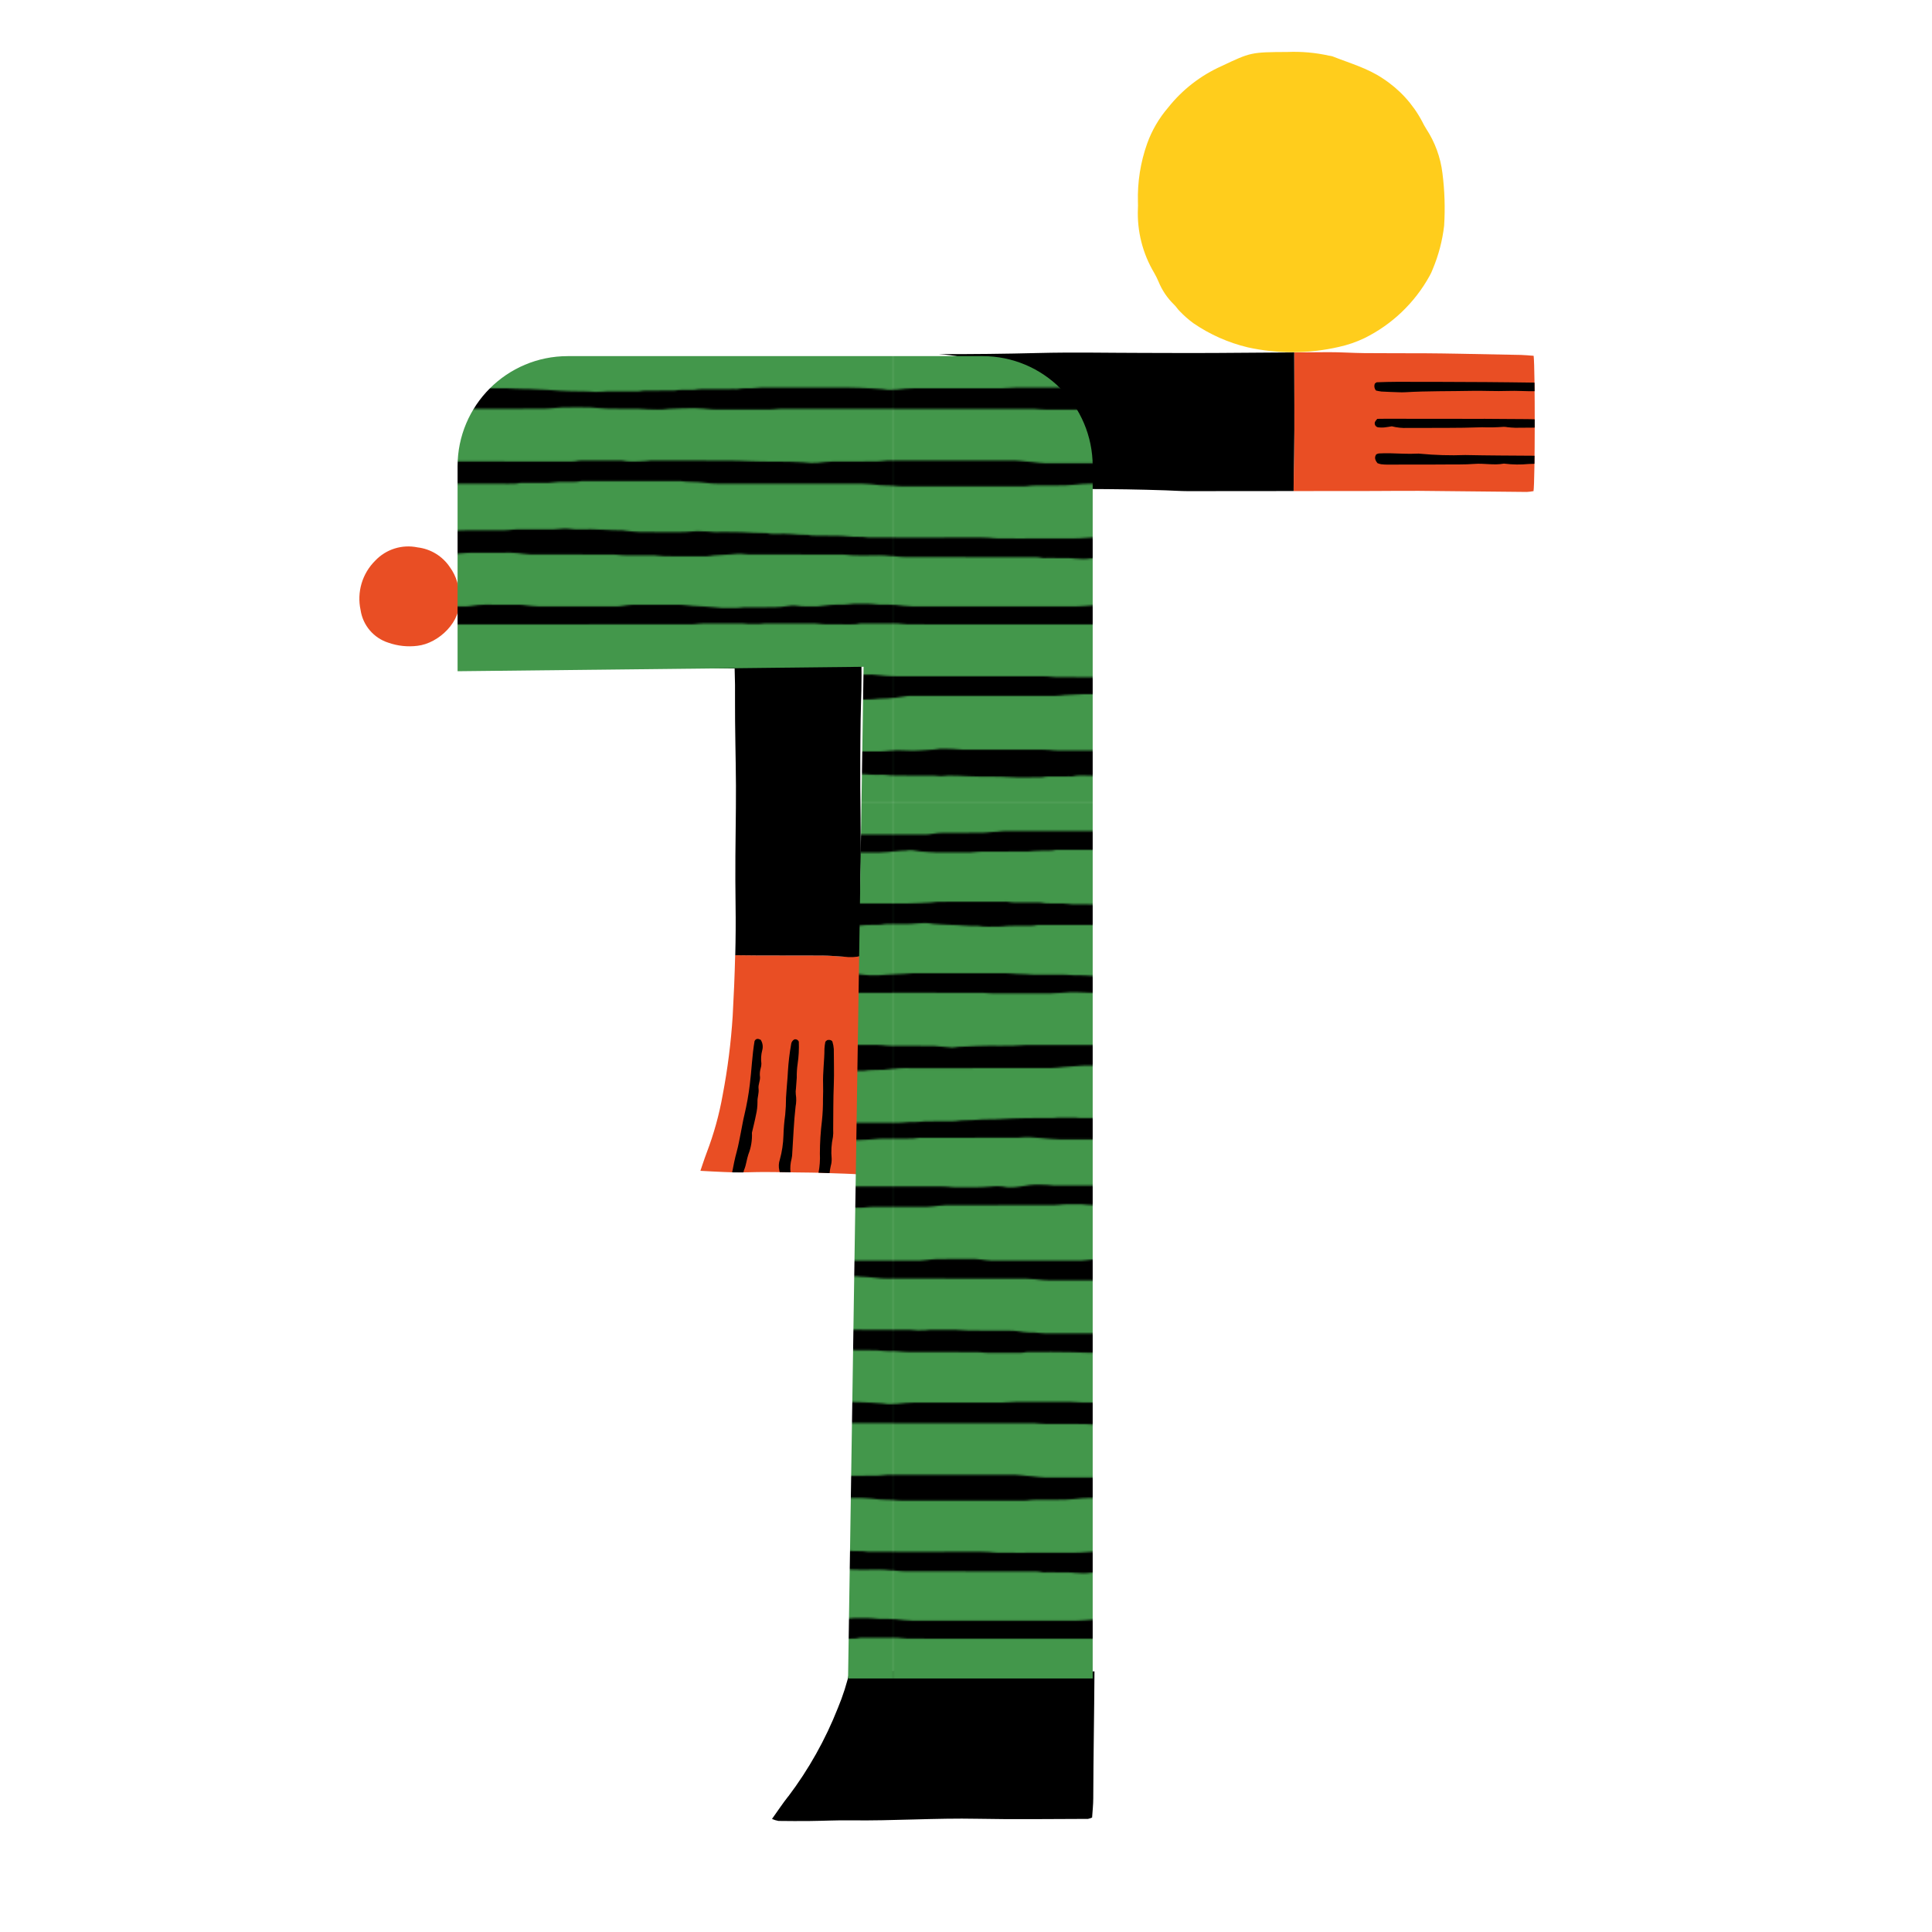 <?xml version="1.0" encoding="utf-8"?>
<!-- Generator: Adobe Illustrator 27.1.1, SVG Export Plug-In . SVG Version: 6.00 Build 0)  -->
<svg version="1.1" xmlns="http://www.w3.org/2000/svg" xmlns:xlink="http://www.w3.org/1999/xlink" x="0px" y="0px"
	 viewBox="0 0 1080 1080" style="enable-background:new 0 0 1080 1080;" xml:space="preserve">
<style type="text/css">
	.st0{fill-rule:evenodd;clip-rule:evenodd;fill:none;}
	.st1{fill:#43974B;}
	.st2{clip-path:url(#SVGID_00000147201124792413977750000001171291704138325659_);}
	.st3{fill-rule:evenodd;clip-rule:evenodd;}
	.st4{fill:#010000;}
	.st5{fill:#FFC914;}
	.st6{fill:#FFFFFF;}
	.st7{fill:none;}
	.st8{fill:#E94E24;}
	.st9{fill-rule:evenodd;clip-rule:evenodd;fill:#E94E24;}
	.st10{fill-rule:evenodd;clip-rule:evenodd;fill:#FFCD1C;}
	.st11{fill:url(#SVGID_00000013192661010520657130000011316283344213651373_);}
	.st12{display:none;}
	.st13{display:inline;}
	.st14{clip-path:url(#XMLID_00000135656520454787247770000000327037502855297200_);}
	.st15{fill:none;stroke:#000000;stroke-width:6;stroke-miterlimit:10;}
	.st16{display:inline;fill:#DD353C;}
</style>
<pattern  x="-1193" width="566.93" height="566.93" patternUnits="userSpaceOnUse" id="New_Pattern_Swatch_10" viewBox="30.88 -566.93 566.93 566.93" style="overflow:visible;">
	<g>
		<rect x="30.88" y="-566.93" class="st0" width="566.93" height="566.93"/>
		<g id="_x30_6_00000002357207029621051080000012835418408739763115_">
			<rect x="30.88" y="-566.93" class="st1" width="566.93" height="566.93"/>
			<g>
				<defs>
					<rect id="SVGID_1_" x="30.88" y="-566.93" width="566.93" height="566.93"/>
				</defs>
				<clipPath id="SVGID_00000028309718019388198440000007971411436370650526_">
					<use xlink:href="#SVGID_1_"  style="overflow:visible;"/>
				</clipPath>
				<g style="clip-path:url(#SVGID_00000028309718019388198440000007971411436370650526_);">
					<path class="st3" d="M0-231.94c3.99,0,7.98,0,11.97,0.01c2.82,0.01,5.64-0.04,8.45,0.06c2.49,0.09,4.99,0.27,7.47,0.56
						c2.58,0.3,5.13,0.44,7.7-0.04c0.38-0.07,0.77-0.1,1.16-0.12c1.95-0.14,3.89-0.3,5.84-0.39c4.45-0.19,8.9-0.46,13.35-0.47
						c16.12-0.04,32.24,0,48.37,0.03c1.01,0,2.02,0.14,3.03,0.22c0.78,0.06,1.56,0.14,2.33,0.16c2.5,0.05,5.01-0.11,7.48,0.38
						c0.6,0.12,1.25,0.04,1.87,0.04c5.01,0.02,10.02,0.02,15.03,0.05c2.34,0.01,4.68-0.09,7.02,0.32c1.06,0.19,2.18,0.05,3.28,0.07
						c2.66,0.05,5.32-0.15,7.95,0.36c0.53,0.1,1.09,0.05,1.64,0.05c3.91,0.02,7.83,0.02,11.74,0.04c2.11,0.01,4.22-0.1,6.31,0.33
						c0.67,0.14,1.4,0.06,2.11,0.06c5.24,0,10.49-0.04,15.73,0.02c2.34,0.03,4.68,0.43,7.01,0.33c2.34-0.1,4.66-0.36,7.01-0.33
						c1.96,0.03,3.92,0.06,5.87-0.04c4.44-0.22,8.9-0.27,13.32-0.77c0.16-0.02,0.31-0.03,0.47-0.03c4.85-0.02,9.66-0.64,14.52-0.52
						c2.64,0.07,5.3-0.33,7.95-0.34c8.69-0.05,17.37-0.03,26.06-0.01c1.01,0,2.02,0.21,3.03,0.23c2.42,0.04,4.84,0.06,7.26,0.02
						c1.17-0.02,2.33-0.22,3.5-0.24c2.35-0.05,4.7,0,7.04-0.06c1.71-0.04,3.42-0.21,5.13-0.31c0.7-0.04,1.41-0.08,2.11-0.08
						c23.63,0,47.27-0.01,70.9,0.03c2.26,0,4.51,0.34,6.77,0.52c1.16,0.09,2.33,0.26,3.5,0.26c20.74,0.02,41.48,0.02,62.22,0.01
						c1.16,0,2.33-0.18,3.5-0.26c1.01-0.06,2.03-0.12,3.04-0.12c13.7-0.02,27.39-0.01,41.09-0.06c2.42-0.01,4.83-0.35,7.25-0.36
						c10.02-0.04,20.03-0.05,30.05,0c2.57,0.01,5.14,0.36,7.71,0.37c13.62,0.04,27.23,0.02,40.85,0.02c2.74,0,5.48,0.04,8.22,0
						c3.37-0.04,6.69,0.43,10.03,0.72c2.08,0.18,4.21-0.01,6.31-0.06c0.54-0.01,1.08-0.16,1.62-0.2c1.95-0.15,3.89-0.31,5.84-0.39
						c4.68-0.19,9.37-0.41,14.05-0.48c5.55-0.08,11.11-0.02,16.67-0.02c0,3.99,0,7.97,0,11.96c-0.63-0.01-1.25-0.03-1.88-0.03
						c-39.68,0-79.37,0.01-119.05,0.03c-1.32,0-2.64,0.2-3.96,0.28c-1.01,0.06-2.03,0.13-3.04,0.13
						c-7.12,0.01-14.25-0.06-21.37,0.04c-3.27,0.05-6.54,0.44-9.8,0.66c-0.86,0.06-1.72,0.12-2.57,0.12
						c-17.53,0-35.07,0.02-52.6-0.03c-2.57-0.01-5.14-0.29-7.7-0.57c-3.05-0.32-6.08-0.32-9.12-0.02c-0.78,0.08-1.55,0.17-2.33,0.17
						c-5.87,0.02-11.74,0.03-17.61,0.04c-3.44,0-6.85-0.39-10.27-0.76c-1.01-0.11-2.03-0.12-3.04-0.12c-17.22,0-34.44,0-51.66,0
						c-32.64,0-65.28,0.01-97.92-0.03c-2.49,0-4.98-0.33-7.47-0.51c-1.17-0.08-2.33-0.25-3.5-0.27c-3.05-0.04-6.11,0.07-9.16-0.03
						c-3.84-0.13-7.68,0.11-11.47,0.5c-4.38,0.46-8.75,0.25-13.12,0.33c-2.82,0.06-5.64-0.02-8.45,0.04
						c-1.71,0.04-3.42,0.27-5.14,0.3c-3.67,0.06-7.35,0.34-11.01-0.18c-0.23-0.03-0.46-0.08-0.7-0.09
						c-4.68-0.16-9.37-0.44-14.05-0.42c-3.27,0.01-6.53,0.44-9.8,0.68c-0.7,0.05-1.41,0.08-2.11,0.08
						c-10.1,0.02-20.19,0.04-30.29,0.02c-1.63,0-3.27-0.22-4.9-0.33c-0.7-0.05-1.41-0.09-2.11-0.09c-30.45,0-60.9,0-91.34,0
						c-0.39,0-0.78,0.02-1.17,0.03C0-224.26,0-228.1,0-231.94z"/>
					<path class="st3" d="M0-471.91c6.81,0.01,13.62,0.01,20.43,0.04c1.16,0.01,2.33,0.16,3.49,0.25c0.23,0.02,0.46,0.07,0.7,0.08
						c3.12,0.14,6.24,0.27,9.36,0.42c1.4,0.07,2.79,0.25,4.19,0.3c1.87,0.06,3.75,0.08,5.62,0.02c1.24-0.03,2.5-0.16,3.72-0.35
						c3.18-0.5,6.39-0.35,9.59-0.36c12.13-0.01,24.26,0.02,36.39,0.02c3.91,0,7.83-0.01,11.74-0.04c0.86,0,1.71-0.09,2.57-0.15
						c1.01-0.07,2.02-0.21,3.03-0.21c10.25-0.01,20.52-0.25,30.75,0.08c7.98,0.26,15.95,0.19,23.92,0.26
						c7.98,0.07,15.97,0.04,23.95,0.05c0.55,0,1.11-0.05,1.64,0.04c2.55,0.47,5.14,0.31,7.72,0.31c15.1,0.02,30.21,0.03,45.31,0.04
						c4.62,0,9.24,0.04,13.85-0.06c2.65-0.06,5.29-0.37,7.93-0.56c0.85-0.06,1.71-0.15,2.57-0.15c23.24-0.01,46.49-0.02,69.73-0.01
						c1.24,0,2.49,0.17,3.73,0.25c0.78,0.05,1.56,0.1,2.34,0.11c2.97,0.02,5.95-0.02,8.92,0.05c2.49,0.05,4.99,0.27,7.48,0.32
						c1.24,0.03,2.48-0.16,3.73-0.23c0.86-0.05,1.72-0.11,2.58-0.11c9.62,0,19.25,0.01,28.88,0.01c4.12,0.5,8.29,0.15,12.41,0.45
						c2.42,0.18,4.86,0.11,7.24,0.37c2.73,0.3,5.48,0.11,8.18,0.4c4.37,0.47,8.75,0.24,13.12,0.35c1.48,0.04,2.95,0.2,4.43,0.26
						c1.01,0.04,2.03,0.03,3.04-0.02c1.32-0.06,2.64-0.25,3.96-0.26c5.32-0.03,10.64,0,15.96-0.03c1.32-0.01,2.64-0.17,3.96-0.25
						c0.7-0.04,1.4-0.1,2.11-0.1c3.83-0.02,7.67-0.02,11.5-0.05c2.42-0.02,4.83-0.01,7.25-0.28c2.16-0.24,4.38-0.06,6.56-0.11
						c1.17-0.03,2.33-0.17,3.5-0.23c0.93-0.06,1.87-0.11,2.81-0.12c5.95-0.02,11.89-0.02,17.84-0.05c1.09-0.01,2.17-0.17,3.26-0.22
						c1.64-0.07,3.28-0.09,4.92-0.16c1.4-0.06,2.8-0.18,4.2-0.27c0.7-0.04,1.41-0.09,2.11-0.09c17.38-0.01,34.75-0.02,52.12-0.01
						c1.4,0,2.8,0.18,4.2,0.28c0.23,0.02,0.46,0.05,0.7,0.06c3.43,0.14,6.87,0.28,10.3,0.42c0.7,0.03,1.42,0.03,2.1,0.14
						c2.57,0.42,5.12,0.3,7.7,0.02c2.4-0.26,4.82-0.47,7.23-0.5c6.1-0.07,12.21-0.02,18.31-0.03c0.94,0,1.88-0.02,2.82-0.04
						c0,3.52,0,7.04,0,10.56c-3.91-0.01-7.83-0.04-11.74-0.04c-26.77,0-53.54,0-80.31,0.02c-1.4,0-2.8,0.19-4.2,0.27
						c-0.78,0.05-1.56,0.11-2.34,0.11c-10.72,0-21.45,0.04-32.17-0.05c-3.5-0.03-7-0.51-10.5-0.63c-2.57-0.09-5.15,0.07-7.72,0.13
						c-1.25,0.03-2.5,0.13-3.74,0.16c-1.95,0.05-3.91-0.09-5.84,0.31c-0.45,0.09-0.94,0.07-1.4,0.06c-3.43-0.09-6.88,0.26-10.3-0.31
						c-0.6-0.1-1.25-0.04-1.88-0.04c-5.95-0.01-11.9,0-17.85-0.03c-1.17-0.01-2.33-0.16-3.49-0.25c-0.31-0.02-0.62-0.09-0.93-0.09
						c-3.9-0.09-7.79-0.55-11.71-0.41c-2.34,0.08-4.7,0.06-7.04,0c-3.3-0.08-6.54,0.32-9.8,0.64c-1.01,0.1-2.03,0.11-3.04,0.12
						C398.44-461,383.18-461,367.91-461c-34.52,0-69.04,0-103.56-0.02c-3.22,0-6.38,0.39-9.56,0.66c-0.85,0.07-1.71,0.13-2.57,0.13
						c-6.57,0.01-13.15,0.06-19.72-0.03c-2.65-0.04-5.29-0.47-7.95-0.32c-2.57,0.14-5.14,0.34-7.7,0.51
						c-1.01,0.07-2.02,0.21-3.03,0.22c-17.61,0.02-35.22,0.02-52.83,0.01c-1.01,0-2.02-0.15-3.03-0.23
						c-0.23-0.02-0.46-0.08-0.7-0.09c-3.2-0.15-6.39-0.38-9.59-0.41c-6.81-0.06-13.62,0-20.43-0.03c-1.4-0.01-2.8-0.2-4.2-0.28
						c-0.93-0.06-1.87-0.1-2.81-0.1c-38.75-0.01-77.49-0.01-116.24-0.02c-1.33,0-2.66,0.02-3.99,0.03C0-464.62,0-468.26,0-471.91z"
						/>
					<path class="st3" d="M639.72-417.34c-8.61-0.01-17.22-0.01-25.83-0.05c-1.24,0-2.49-0.21-3.73-0.32
						c-0.47-0.04-0.94-0.14-1.4-0.12c-3.76,0.09-7.52-0.01-11.23-0.6c-4.29-0.67-8.59-0.44-12.88-0.44
						c-25.12-0.03-50.25,0-75.37-0.05c-2.34,0-4.67-0.37-7.01-0.56c-1.87-0.15-3.74-0.28-5.6-0.42c-1.56-0.12-3.11-0.25-4.67-0.35
						c-0.78-0.05-1.56-0.09-2.34-0.09c-18,0-36-0.01-54,0.01c-1.09,0-2.18,0.18-3.27,0.26c-0.78,0.06-1.56,0.15-2.34,0.16
						c-2.35,0.02-4.7-0.03-7.04,0.04c-1.56,0.05-3.11,0.27-4.66,0.4c-0.78,0.06-1.56,0.1-2.34,0.1c-4.07,0.01-8.14,0-12.21,0.01
						c-1.95,0-3.91-0.09-5.84,0.39c-0.67,0.17-1.4,0.11-2.11,0.11c-18,0-36,0-54-0.01c-0.55,0-1.12,0.05-1.64-0.07
						c-2.55-0.63-5.14-0.42-7.72-0.42c-10.49-0.02-20.97-0.02-31.46,0.01c-1.17,0-2.33,0.2-3.5,0.29c-0.78,0.06-1.56,0.15-2.34,0.16
						c-4.38,0.01-8.77,0.09-13.15-0.04c-2.49-0.08-4.97-0.59-7.48-0.42c-1.09,0.08-2.18,0.19-3.26,0.29
						c-0.47,0.04-0.93,0.15-1.4,0.16c-5.63,0.07-11.23,0.77-16.87,0.52c-2.89-0.13-5.77-0.02-8.66-0.37
						c-2.94-0.35-5.94-0.13-8.91-0.14c-3.13-0.01-6.26,0.01-9.39-0.01c-2.11-0.01-4.21-0.12-6.31-0.33
						c-2.78-0.27-5.61-0.39-8.42,0.22c-0.98,0.21-2.03,0.15-3.04,0.15c-19.25,0.01-38.51-0.03-57.76,0.05
						c-3.11,0.01-6.22,0.49-9.33,0.75c-0.93,0.08-1.87,0.16-2.81,0.17c-5.56,0.02-11.11-0.01-16.67,0.03
						c-1.4,0.01-2.8,0.23-4.2,0.34c-0.86,0.07-1.72,0.15-2.58,0.15c-22.7,0.01-45.39,0-68.09,0c-3.8-0.63-7.65-0.34-11.47-0.58
						c-2.88-0.18-5.74-0.83-8.62-0.87c-8.92-0.11-17.84-0.03-26.76-0.02c0-4,0-8.01,0-12.01c1.88,0.07,3.74,0.13,5.61-0.3
						c0.83-0.19,1.71-0.14,2.57-0.14c7.9-0.01,15.81,0.01,23.71-0.03c1.63-0.01,3.26-0.27,4.9-0.39c0.78-0.06,1.56-0.11,2.34-0.11
						c23.4-0.01,46.8-0.01,70.2,0.01c1.48,0,2.95,0.24,4.43,0.37c0.47,0.04,0.93,0.13,1.4,0.13c3.06-0.02,6.07,0.42,9.09,0.88
						c0.69,0.11,1.4,0.1,2.11,0.1c13.07,0,26.14,0.04,39.21-0.03c2.57-0.01,5.14-0.38,7.71-0.59c1.24-0.1,2.49-0.31,3.73-0.32
						c6.18-0.03,12.36-0.02,18.55,0c1.25,0,2.49,0.14,3.74,0.22c0.16,0.01,0.31,0.07,0.46,0.06c5.23-0.5,10.44,0.55,15.67,0.19
						c1.87-0.13,3.74-0.15,5.61-0.34c2.16-0.22,4.36,0.06,6.54,0.14c0.7,0.03,1.4,0.19,2.1,0.17c3.36-0.07,6.71,0.14,10.07-0.36
						c2.3-0.34,4.69-0.07,7.03-0.14c1.32-0.04,2.64-0.22,3.96-0.32c0.86-0.06,1.72-0.12,2.58-0.12c8.92-0.02,17.84-0.02,26.76-0.06
						c1.32-0.01,2.64-0.21,3.96-0.31c0.78-0.06,1.56-0.12,2.34-0.13c3.83-0.01,7.67-0.03,11.5,0.01c1.01,0.01,2.02,0.19,3.03,0.27
						c0.86,0.07,1.71,0.16,2.57,0.17c2.66,0.04,5.34-0.17,7.98,0.09c9.06,0.88,18.14,0.2,27.2,0.4c1.16,0.03,2.33-0.25,3.5-0.27
						c1.79-0.04,3.58-0.01,5.37,0.05c0.86,0.02,1.71,0.23,2.56,0.23c26.21,0.01,52.43,0.01,78.64,0c1.01,0,2.02-0.18,3.03-0.27
						c0.93-0.08,1.87-0.21,2.8-0.21c6.57-0.02,13.15-0.03,19.72,0.02c1.63,0.01,3.26,0.29,4.9,0.38c1.4,0.08,2.81,0.13,4.22,0.11
						c2.65-0.03,5.32,0.14,7.95-0.45c0.68-0.15,1.4-0.07,2.11-0.07c16.59,0.01,33.18,0.03,49.77,0.04
						c9.21,0.83,18.46,0.15,27.67,0.57c3.35,0.15,6.71,0.3,10.06,0.46c1.17,0.06,2.33,0.43,3.49,0.38c2.26-0.1,4.51-0.39,6.77-0.6
						c1.16-0.11,2.33-0.29,3.5-0.3c8.06-0.03,16.12,0,24.18-0.05c1.4-0.01,2.79-0.26,4.2-0.37c1.01-0.08,2.03-0.13,3.04-0.14
						c11.19-0.01,22.38-0.02,33.57-0.02C639.72-427.01,639.72-422.18,639.72-417.34z"/>
					<path class="st3" d="M639.72-178.58c-9.31-0.01-18.63-0.07-27.94,0.02c-2.49,0.02-4.97,0.53-7.46,0.74
						c-1.71,0.14-3.44,0.14-5.15,0.24c-1.56,0.09-3.11,0.25-4.67,0.36c-0.78,0.06-1.56,0.11-2.34,0.11
						c-22.7,0.01-45.39,0.02-68.09,0c-1.24,0-2.48-0.25-3.73-0.35c-0.94-0.08-1.87-0.14-2.81-0.14c-5.4-0.02-10.8,0.08-16.2-0.05
						c-3.19-0.08-6.38-0.52-9.57-0.78c-1.01-0.08-2.03-0.13-3.04-0.13c-19.25-0.01-38.51,0-57.76-0.03c-1.55,0-3.11-0.34-4.66-0.37
						c-2.5-0.05-5,0.01-7.5,0.07c-1.09,0.03-2.18,0.25-3.27,0.26c-6.34,0.04-12.68,0.02-19.02,0.07c-1.24,0.01-2.49,0.21-3.73,0.31
						c-0.78,0.06-1.56,0.13-2.34,0.13c-3.99,0.01-7.98,0.02-11.97-0.01c-1.01-0.01-2.02-0.17-3.03-0.27
						c-0.31-0.03-0.62-0.12-0.93-0.14c-3.98-0.19-7.96-0.41-11.94-0.51c-1.4-0.04-2.8,0.21-4.2,0.33c-0.62,0.05-1.25,0.1-1.87,0.11
						c-3.91,0.02-7.83,0.05-11.74,0.01c-1.48-0.02-2.95-0.25-4.43-0.36c-0.7-0.05-1.41-0.1-2.11-0.1
						c-11.97-0.01-23.95-0.01-35.93-0.01c-0.55,0-1.12-0.06-1.64,0.07c-2.24,0.59-4.51,0.44-6.78,0.44
						c-16.28,0.01-32.56,0.02-48.84,0.01c-1.95,0-3.91,0.06-5.84-0.41c-0.75-0.18-1.56-0.1-2.34-0.1c-4.7-0.01-9.39,0.01-14.09-0.02
						c-1.09-0.01-2.17-0.2-3.26-0.3c-0.7-0.07-1.4-0.16-2.1-0.17c-1.96-0.03-3.91-0.02-5.87-0.05c-2.11-0.02-4.22,0.13-6.31-0.36
						c-0.67-0.16-1.4-0.07-2.11-0.07c-18,0-36,0-54,0c-4.26,0.66-8.58,0.25-12.85,0.85c-3.01,0.43-6.05,0.63-9.11,0.62
						c-26.3-0.06-52.59-0.03-78.89-0.04c-3.53,0-7.01,0.51-10.51,0.84c-1.79,0.17-3.59,0.12-5.39,0.21c-1.4,0.08-2.8,0.24-4.2,0.34
						c-0.86,0.06-1.72,0.12-2.58,0.13c-8.53,0.02-17.06,0.03-25.59,0.04c0-4.84,0-9.68,0-14.52c11.03,0,22.07,0,33.1,0.03
						c1.32,0,2.64,0.24,3.96,0.34c1.01,0.08,2.03,0.16,3.04,0.16c7.98,0.02,15.97-0.05,23.95,0.05c2.8,0.04,5.6,0.49,8.4,0.7
						c1.32,0.1,2.65,0.15,3.97,0.1c1.48-0.05,2.95-0.25,4.43-0.35c9.92-0.67,19.87-0.15,29.78-0.63c9.23-0.45,18.45-0.26,27.68-0.33
						c9.16-0.07,18.31-0.04,27.47-0.03c1.01,0,2.02,0.2,3.03,0.28c1.25,0.09,2.49,0.2,3.74,0.21c2.97,0,5.94,0.25,8.89-0.4
						c0.68-0.15,1.4-0.07,2.11-0.07c6.96-0.01,13.93-0.02,20.9-0.02c0.55,0,1.11-0.05,1.64,0.07c2.63,0.63,5.3,0.44,7.95,0.44
						c24.89,0.01,49.77,0,74.66-0.03c1.09,0,2.17-0.25,3.26-0.29c1.56-0.05,3.12-0.04,4.68,0.01c1.09,0.04,2.18,0.27,3.26,0.27
						c7.51,0.02,15.03,0.02,22.54,0c1.09,0,2.17-0.19,3.26-0.28c0.78-0.06,1.56-0.15,2.34-0.16c2.43-0.03,4.85-0.03,7.28-0.05
						c0.55,0,1.1,0.04,1.64-0.04c5.61-0.86,11.25-0.23,16.87-0.41c9.84,0.97,19.7,0.21,29.55,0.49c2.19,0.06,4.36,0.01,6.55,0.36
						c1.84,0.29,3.75,0.04,5.62,0.12c1.79,0.07,3.58,0.3,5.37,0.38c1.79,0.08,3.6,0.11,5.39,0.1c2.11-0.01,4.2,0,6.32-0.32
						c1.84-0.28,3.75-0.11,5.62-0.04c1.79,0.06,3.58,0.31,5.37,0.36c2.42,0.07,4.85,0.05,7.28,0c1.32-0.03,2.64-0.22,3.96-0.33
						c0.47-0.04,0.95-0.16,1.4-0.1c3.59,0.52,7.16-0.17,10.75-0.05c3.99,0.14,7.98,0.08,11.97,0.01c4-0.06,7.96,0.37,11.91,0.88
						c0.7,0.09,1.41,0.09,2.11,0.09c13.15,0.01,26.29,0.04,39.44-0.02c2.33-0.01,4.67-0.4,7-0.61c1.16-0.11,2.33-0.21,3.5-0.32
						c1.09-0.1,2.17-0.23,3.26-0.32c0.93-0.08,1.87-0.2,2.8-0.2c23.79-0.01,47.58-0.01,71.37-0.01c0.55,0,1.12-0.06,1.64,0.07
						c2.55,0.63,5.14,0.45,7.71,0.46c6.96,0.02,13.93-0.08,20.89,0.05c3.03,0.06,6.05,0.59,9.08,0.9
						C639.72-186.26,639.72-182.42,639.72-178.58z"/>
					<path class="st3" d="M0-70.97c10.41,0,20.82,0.05,31.23-0.02c2.41-0.01,4.83-0.38,7.24-0.59c1.24-0.11,2.49-0.3,3.73-0.32
						c3.44-0.04,6.89,0.09,10.33-0.04c4-0.16,7.96,0.47,11.94,0.55c1.71,0.03,3.43,0.46,5.13,0.39c2.73-0.11,5.44-0.5,8.16-0.75
						c1.01-0.09,2.03-0.15,3.04-0.16c10.57-0.03,21.13-0.03,31.7-0.07c1.09,0,2.18-0.19,3.26-0.28c1.01-0.08,2.03-0.18,3.04-0.18
						c8.84-0.01,17.7-0.36,26.53,0.08c12.99,0.65,25.97,0.28,38.95,0.41c13.07,0.13,26.14,0.03,39.21,0.03c12.99,0,25.99,0,38.98,0
						c5.56,0,11.12-0.06,16.67,0.03c2.49,0.04,4.98,0.38,7.47,0.6c1.17,0.1,2.33,0.23,3.49,0.33c1.71,0.15,3.42,0.28,5.13,0.41
						c0.78,0.06,1.56,0.12,2.34,0.12c14.4,0,28.8,0,43.21-0.03c1.32,0,2.64-0.23,3.96-0.35c0.62-0.05,1.25-0.13,1.87-0.13
						c3.44-0.01,6.89-0.02,10.33,0.01c0.78,0.01,1.57,0.08,2.33,0.23c4.47,0.85,8.96,1.31,13.52,1.3
						c26.06-0.06,52.12-0.05,78.19-0.05c3.6,0,7.16-0.46,10.74-0.85c0.93-0.1,1.87-0.11,2.81-0.11c13.7-0.01,27.39,0,41.09-0.03
						c1.71,0,3.42-0.28,5.13-0.39c1.09-0.07,2.19-0.12,3.28-0.12c27.31-0.01,54.63-0.01,81.95,0c3.29,0,6.54-0.46,9.8-0.83
						c0.78-0.09,1.56-0.13,2.34-0.13c5.09-0.01,10.18-0.1,15.26,0.04c3.12,0.08,6.22,0.49,9.33,0.8c2.36,0.24,4.68,0.16,7-0.39
						c0,4.5,0,9.01,0,13.51c-9.79-0.01-19.57,0-29.35-0.04c-1.71-0.01-3.43-0.24-5.14-0.37c-0.39-0.03-0.78-0.08-1.17-0.09
						c-4.86-0.02-9.66-0.59-14.45-1.43c-1-0.17-2.03-0.12-3.05-0.12c-26.61,0-53.23,0-79.84-0.02c-1.63,0-3.27-0.24-4.9-0.37
						c-0.16-0.01-0.31-0.04-0.47-0.05c-3.59-0.17-7.18-0.42-10.77-0.5c-3.99-0.09-7.98,0.02-11.97-0.03
						c-4.15-0.06-8.27,0.41-12.38,0.88c-0.85,0.1-1.72,0.09-2.58,0.09c-9.47,0.01-18.94-0.01-28.41,0.03
						c-1.71,0.01-3.42,0.29-5.13,0.37c-2.11,0.09-4.22,0.16-6.33,0.13c-3.3-0.06-6.54,0.46-9.8,0.83c-0.7,0.08-1.4,0.13-2.11,0.14
						c-2.19,0.02-4.38,0-6.57,0.02c-1.96,0.01-3.9-0.03-5.85,0.39c-1.06,0.23-2.18,0.13-3.28,0.14c-5.48,0.01-10.96-0.01-16.44,0.03
						c-1.32,0.01-2.64,0.21-3.96,0.33c-0.16,0.01-0.31,0.06-0.46,0.07c-3.04,0.18-6.08,0.5-9.12,0.51
						c-14.87,0.06-29.75,0.02-44.62,0.05c-1.71,0-3.42,0.27-5.14,0.38c-1.09,0.07-2.19,0.12-3.28,0.12
						c-5.87,0.01-11.74-0.06-17.61,0.05c-2.8,0.05-5.6,0.45-8.4,0.68c-0.7,0.06-1.4,0.15-2.09,0.11c-1.4-0.07-2.8-0.21-4.2-0.33
						c-1.24-0.11-2.49-0.25-3.73-0.35c-0.93-0.07-1.87-0.13-2.81-0.13c-13.46-0.01-26.93,0-40.39-0.01
						c-5.32,0-10.65,0.06-15.97-0.08c-3.12-0.08-6.22-0.53-9.33-0.76c-1.56-0.12-3.13-0.08-4.69-0.2
						c-3.35-0.25-6.69-0.56-10.04-0.85c-0.31-0.03-0.62-0.1-0.93-0.09c-5.01,0.06-9.98-0.62-14.99-0.59
						c-18.39,0.09-36.79,0.04-55.18,0.07c-1.48,0-2.95,0.24-4.43,0.34c-0.86,0.06-1.72,0.1-2.58,0.1
						c-5.95,0.02-11.9,0.02-17.85,0.07c-1.09,0.01-2.17,0.19-3.26,0.28c-0.78,0.07-1.56,0.16-2.34,0.17
						c-2.11,0.03-4.23-0.03-6.34,0.04c-1.79,0.06-3.58,0.33-5.37,0.35c-2.5,0.03-5-0.08-7.49-0.16c-1.01-0.03-2.03-0.19-3.04-0.19
						c-8.77-0.02-17.53,0-26.3-0.03c-1.64-0.01-3.27-0.23-4.9-0.36c-0.47-0.04-0.94-0.1-1.4-0.1c-4.78-0.02-9.51-0.6-14.22-1.43
						c-0.46-0.08-0.93-0.11-1.4-0.11c-7.28,0-14.56,0.02-21.84,0.03C0-63.63,0-67.3,0-70.97z"/>
					<path class="st3" d="M0-30.43c0.55,0.02,1.09,0.06,1.64,0.05c3.99-0.04,7.95,0.39,11.91,0.89c0.93,0.12,1.88,0.1,2.81,0.11
						c5.01,0.01,10.02-0.02,15.03,0.02c1.32,0.01,2.64,0.22,3.97,0.32c0.86,0.06,1.72,0.12,2.58,0.12
						c6.1,0.01,12.21,0.02,18.31,0.01c2.03,0,4.05-0.03,6.08-0.35c1.68-0.27,3.43-0.09,5.15-0.02c1.71,0.07,3.42,0.34,5.14,0.36
						c3.91,0.06,7.83,0.01,11.74,0.02c2.11,0.01,4.22-0.12,6.31,0.39c0.67,0.16,1.4,0.08,2.11,0.08c4.62,0.01,9.24-0.03,13.85,0.04
						c1.87,0.03,3.74,0.28,5.6,0.39c1.09,0.07,2.19,0.09,3.29,0.09c6.18,0.01,12.37,0,18.55,0.01c1.95,0,3.89,0.11,5.84,0.35
						c2.4,0.3,4.84,0.13,7.27,0.17c1.8,0.02,3.58,0.05,5.38,0.34c1.69,0.27,3.44,0.08,5.15,0.16c1.48,0.07,2.96,0.24,4.43,0.35
						c0.78,0.06,1.56,0.11,2.34,0.11c3.83,0.01,7.67,0.02,11.51,0.01c4.07-0.01,8.11,0.4,12.15,0.9c0.7,0.09,1.41,0.09,2.11,0.09
						c11.11,0,22.23,0.06,33.34-0.04c3.11-0.03,6.22-0.52,9.33-0.8c0.7-0.06,1.4-0.12,2.11-0.12c9.08-0.01,18.16-0.04,27.24,0.03
						c2.34,0.02,4.67,0.39,7,0.6c1.16,0.11,2.33,0.31,3.49,0.31c13.54,0.02,27.08,0.1,40.62-0.06c3.81-0.05,7.65-0.18,11.44-0.81
						c0.69-0.11,1.4-0.09,2.11-0.09c2.43-0.01,4.85,0.03,7.28-0.04c1.71-0.05,3.42-0.26,5.13-0.37c0.86-0.06,1.72-0.1,2.58-0.1
						c6.26-0.01,12.52,0.03,18.78-0.04c2.57-0.03,5.14-0.3,7.71-0.45c10.31-0.62,20.64-0.51,30.96-0.53
						c5.76-0.84,11.56-0.32,17.34-0.55c2.41-0.09,4.81-0.53,7.22-0.76c1.09-0.11,2.18-0.15,3.28-0.15
						c24.03-0.01,48.06-0.01,72.09-0.01c2.43,0,4.85,0.03,7.28-0.04c1.32-0.03,2.64-0.25,3.96-0.34c1.17-0.08,2.34-0.15,3.52-0.15
						c14.87-0.01,29.74,0,44.61-0.02c1.71,0,3.42-0.3,5.14-0.34c3.36-0.08,6.72-0.37,10.07,0.21c0.23,0.04,0.46,0.09,0.7,0.1
						c4.6,0.25,9.19,0.78,13.82,0.61c3.67-0.14,7.38-0.3,11.03,0.05c8.21,0.78,16.42,0.23,24.63,0.39c1.47,0.03,2.95-0.28,4.43-0.33
						c1.8-0.07,3.62-0.23,5.39,0.01c1.95,0.27,3.89,0.35,5.85,0.31c0,4,0,8.01,0,12.01c-2.5,0-5.01-0.01-7.51,0
						c-0.7,0-1.41,0.03-2.11,0.09c-1.71,0.12-3.42,0.34-5.13,0.38c-3.21,0.06-6.41,0.01-9.62,0.02c-0.78,0-1.56,0.06-2.34,0.12
						c-1.24,0.1-2.48,0.29-3.73,0.33c-2.66,0.07-5.34-0.16-7.97,0.17c-2.5,0.31-4.99,0.36-7.48,0.37
						c-6.26,0.02-12.52-0.01-18.77,0.02c-1.4,0.01-2.8,0.21-4.2,0.29c-0.54,0.03-1.09-0.03-1.63-0.07c-0.93-0.07-1.87-0.22-2.8-0.22
						c-3.75,0-7.49,0.18-11.23,0.36c-7.96,0.39-15.93-0.03-23.9,0.51c-5.14,0.35-10.32,0.06-15.48,0.06c-0.71,0-1.43,0.07-2.11-0.08
						c-2.17-0.49-4.36-0.38-6.54-0.39c-2.81-0.02-5.63,0-8.45-0.01c-0.62,0-1.27,0.07-1.87-0.07c-2.4-0.58-4.83-0.4-7.25-0.4
						c-2.03,0-4.04,0.05-6.08,0.34c-1.92,0.27-3.93,0.25-5.84-0.03c-3.6-0.52-7.19-0.42-10.77-0.17c-2.18,0.15-4.36,0.34-6.54,0.36
						c-2.97,0.03-5.95,0.01-8.92,0.02c-0.78,0-1.56,0.05-2.34,0.11c-1.4,0.1-2.8,0.27-4.2,0.32c-1.48,0.06-2.97,0.01-4.46,0.02
						c-0.78,0.01-1.58-0.05-2.23,0.55c-1.1,0-2.19,0-3.29,0c-0.8-0.72-1.78-0.54-2.7-0.54c-6.18-0.02-12.37-0.01-18.55-0.03
						c-0.94,0-1.88-0.04-2.81-0.13c-3.5-0.34-6.98-0.82-10.51-0.83c-1.56,0-3.12-0.11-4.69-0.2c-1.01-0.06-2.02-0.26-3.03-0.26
						c-7.98-0.02-15.97-0.01-23.95-0.01c-0.7,0-1.41,0.04-2.11,0.09c-1.63,0.12-3.27,0.36-4.9,0.38c-4.62,0.05-9.24,0.02-13.86,0.01
						c-2.58-0.01-5.19,0.17-7.74-0.14c-2.27-0.28-4.54-0.51-6.78-0.3c-2.89,0.26-5.74,0.09-8.62,0.01
						c-6.1-0.18-12.21-0.06-18.32-0.05c-0.78,0-1.58-0.02-2.34,0.13c-3.72,0.74-7.49,0.18-11.24,0.56
						c-2.24,0.22-4.53-0.17-6.79-0.17c-22-0.02-43.99-0.01-65.99-0.03c-1.4,0-2.81-0.11-4.21-0.2c-1.09-0.07-2.18-0.28-3.26-0.28
						c-5.87-0.03-11.74-0.02-17.61-0.03c-0.86,0-1.73,0.01-2.58-0.1c-4.04-0.52-8.09-0.84-12.15-0.85
						c-31.15-0.04-62.31-0.07-93.46,0.01c-8.6,0.02-17.2-0.35-25.8,0.38c-5.68,0.48-11.41-0.18-17.11,0.5
						c-2.4,0.29-4.85,0.07-7.27,0.1c-0.7,0.01-1.41,0.05-2.11,0.1c-1.56,0.12-3.11,0.35-4.67,0.36c-6.97,0.04-13.93,0.03-20.9,0.02
						c-2.95,0-5.91,0.5-8.86,0.02C0-20.42,0-25.42,0-30.43z"/>
					<path class="st3" d="M0-148.55c14.79,0,29.58,0.01,44.37,0.01c3.57-0.59,7.2-0.18,10.76-0.57c5.63-0.62,11.25-0.21,16.88-0.42
						c1.95-0.07,3.91,0.09,5.84-0.39c0.6-0.15,1.25-0.08,1.87-0.09c2.42-0.06,4.83-0.09,7.25-0.38c2.71-0.32,5.47-0.12,8.21-0.15
						c1.87-0.02,3.76,0.12,5.6-0.39c0.22-0.06,0.47-0.07,0.7-0.06c4.54,0.08,9.06-0.31,13.58-0.48c5.08-0.19,10.17-0.04,15.26-0.09
						c1.32-0.01,2.64-0.28,3.96-0.32c2.81-0.07,5.66-0.34,8.44-0.01c2.66,0.32,5.3,0.35,7.96,0.36c7.04,0.04,14.09,0.05,21.13-0.05
						c2.65-0.04,5.29-0.44,7.93-0.69c0.54-0.05,1.08-0.22,1.62-0.22c7.82,0.04,15.62-0.89,23.44-0.58c2.34,0.09,4.67-0.01,7.02-0.32
						c1.91-0.26,3.89,0.07,5.84,0.15c0.94,0.04,1.87,0.18,2.8,0.18c6.89,0.02,13.77-0.01,20.66,0.03c1.32,0.01,2.64,0.23,3.96,0.34
						c0.86,0.07,1.71,0.14,2.57,0.15c7.98,0.02,15.97,0.01,23.95,0.05c1.4,0.01,2.8,0.23,4.2,0.32c0.94,0.06,1.87,0.09,2.81,0.12
						c2.5,0.07,5.01-0.16,7.48,0.44c0.6,0.15,1.25,0.07,1.87,0.07c2.66,0.01,5.32,0,7.98,0.02c2.03,0.02,4.06-0.07,6.08,0.4
						c0.83,0.19,1.71,0.12,2.58,0.12c9.39,0,18.78,0,28.17-0.03c1.32-0.01,2.64-0.24,3.96-0.35c0.78-0.07,1.56-0.14,2.34-0.14
						c11.04-0.01,22.07-0.01,33.11-0.01c0.39,0,0.79-0.04,1.17,0.04c4.12,0.82,8.27,0.51,12.41,0.45c3.3-0.05,6.55,0.42,9.82,0.69
						c2.11,0.17,4.21,0.29,6.31,0.32c1.88,0.03,3.75-0.05,5.61,0.4c0.75,0.18,1.56,0.11,2.34,0.11c17.14,0.01,34.28,0.01,51.42,0.05
						c1.63,0,3.27,0.23,4.9,0.36c0.39,0.03,0.79,0.12,1.17,0.07c2.65-0.38,5.33-0.11,7.94,0.14c3.91,0.38,7.83,0.06,11.71,0.44
						c8.75,0.87,17.51,0.32,26.26,0.45c8.61,0.13,17.22,0.05,25.83,0.01c1.63-0.01,3.26-0.27,4.9-0.38
						c1.33-0.08,2.66-0.13,3.99-0.13c14.09,0,28.17,0.03,42.26,0.03c6.73,0,13.46-0.02,20.19-0.06c1.09-0.01,2.17-0.19,3.26-0.3
						c0.39-0.04,0.78-0.12,1.16-0.13c5.15-0.18,10.31-0.37,15.46-0.5c3.13-0.08,6.26-0.05,9.39-0.07c0,3.5,0,7.01,0,10.51
						c-5.4,0-10.83-0.38-16.2,0.08c-7.2,0.61-14.39,0.17-21.57,0.45c-2.88,0.11-5.75,0.54-8.63,0.78c-1.09,0.09-2.19,0.14-3.28,0.14
						c-22.86,0.01-45.71,0.01-68.57,0.03c-2.42,0-4.85-0.14-7.25,0.42c-0.75,0.17-1.56,0.09-2.34,0.09c-3.68,0.01-7.36,0-11.04,0.01
						c-1.88,0-3.74,0.13-5.61,0.33c-2.79,0.29-5.62,0.32-8.43-0.13c-0.77-0.13-1.56-0.17-2.34-0.18c-1.88-0.03-3.76,0.04-5.64-0.02
						c-2.99-0.09-5.91,0.51-8.87,0.77c-1.71,0.15-3.43,0.08-5.14,0.03c-1.17-0.04-2.33-0.25-3.5-0.32
						c-12.74-0.77-25.5-0.36-38.25-0.48c-1.17-0.01-2.33-0.22-3.5-0.32c-0.86-0.08-1.71-0.16-2.57-0.17
						c-3.21-0.02-6.42-0.01-9.63-0.03c-2.27-0.01-4.54,0.16-6.78-0.42c-0.22-0.06-0.47-0.04-0.7-0.05
						c-3.75-0.17-7.51-0.17-11.24-0.56c-8.99-0.93-17.98-0.24-26.97-0.45c-2.03-0.05-4.05-0.13-6.08-0.38
						c-3.17-0.4-6.39-0.5-9.59-0.57c-1.71-0.04-3.42,0.35-5.13,0.39c-2.82,0.08-5.63,0.03-8.45,0.06c-2.5,0.03-5-0.15-7.49,0.39
						c-0.91,0.2-1.88,0.05-2.81,0.11c-1.17,0.08-2.33,0.21-3.5,0.31c-0.78,0.06-1.56,0.14-2.34,0.15
						c-7.04,0.01-14.09,0.01-21.13,0.01c-0.47,0-0.96,0.06-1.41-0.04c-2.95-0.67-5.93-0.45-8.89-0.39
						c-4.23,0.09-8.45-0.11-12.64-0.65c-2.9-0.37-5.77-0.35-8.66-0.36c-6.42-0.03-12.84,0.05-19.26-0.04
						c-2.6-0.03-5.13,0.47-7.7,0.68c-1.17,0.09-2.33,0.28-3.5,0.29c-15.42,0.03-30.84,0.03-46.26,0.06c-1.4,0-2.8,0.24-4.2,0.34
						c-0.94,0.07-1.88,0.13-2.81,0.13c-5.4,0.02-10.8,0-16.2,0.04c-1.09,0.01-2.17,0.19-3.26,0.29c-0.86,0.07-1.71,0.18-2.57,0.18
						c-7.75,0.02-15.5,0.02-23.25,0.01c-0.85,0-1.71-0.15-2.56-0.25c-0.31-0.04-0.61-0.17-0.92-0.19c-3.2-0.21-6.39-0.4-9.59-0.61
						c-1.17-0.08-2.33-0.23-3.5-0.29c-0.93-0.05-1.87-0.08-2.8-0.03c-1.4,0.07-2.8,0.32-4.2,0.33c-17.38,0.03-34.76,0.02-52.13,0.06
						c-1.48,0-2.95,0.24-4.43,0.35c-0.94,0.07-1.87,0.14-2.81,0.14c-3.44,0.02-6.89,0.12-10.33-0.02c-4.24-0.16-8.45,0.2-12.64,0.62
						c-3.37,0.33-6.71,0.33-10.07,0.35c-6.18,0.06-12.37,0.04-18.55,0.06C0-141.21,0-144.88,0-148.55z"/>
					<path class="st3" d="M0-389.22c3.6,0.02,7.2,0.03,10.8,0.05c1.88,0.01,3.74,0.05,5.61,0.3c1.84,0.24,3.75,0.07,5.62,0.13
						c1.25,0.04,2.49,0.2,3.73,0.27c1.09,0.07,2.19,0.13,3.28,0.13c20.5,0.01,41.01,0.01,61.51,0.01c1.88,0,3.75-0.05,5.61,0.35
						c0.83,0.17,1.71,0.12,2.57,0.12c16.12,0,32.24-0.01,48.36-0.03c0.55,0,1.11,0.06,1.64-0.05c2.71-0.57,5.45-0.32,8.18-0.41
						c1.79-0.06,3.58-0.25,5.37-0.31c2.65-0.09,5.31-0.12,7.97-0.17c0.7-0.01,1.44,0.13,2.1-0.01c2.09-0.45,4.2-0.33,6.31-0.33
						c16.83-0.02,33.65-0.02,50.48-0.04c1.24,0,2.48-0.22,3.73-0.28c1.48-0.08,2.97-0.15,4.45-0.15c3.76,0,7.48-0.35,11.21-0.76
						c0.7-0.08,1.4-0.09,2.11-0.09c2.97-0.01,5.95,0.03,8.92-0.03c1.71-0.04,3.42-0.24,5.13-0.34c0.86-0.05,1.72-0.09,2.58-0.09
						c10.57,0,21.13-0.01,31.7,0.01c1.32,0,2.64,0.2,3.96,0.3c0.78,0.06,1.56,0.13,2.34,0.13c9.78,0.02,19.57,0.04,29.35,0.02
						c1.32,0,2.64-0.22,3.96-0.32c0.7-0.05,1.4-0.11,2.11-0.11c2.74-0.02,5.48-0.02,8.22-0.03c2.03-0.01,4.05-0.03,6.08-0.32
						c1.84-0.26,3.75-0.08,5.62-0.15c1.25-0.04,2.49-0.19,3.73-0.27c0.94-0.06,1.87-0.12,2.81-0.12c8.14-0.02,16.28-0.01,24.42-0.05
						c1.09,0,2.17-0.19,3.26-0.27c1.01-0.07,2.03-0.16,3.04-0.16c6.89-0.02,13.77,0,20.66-0.02c1.17,0,2.33-0.22,3.5-0.24
						c1.87-0.04,3.75-0.04,5.62,0c1.09,0.02,2.17,0.23,3.26,0.24c4.15,0.03,8.3,0.01,12.44,0.02c2.03,0,4.05,0.07,6.08,0.33
						c2,0.26,4.06,0.05,6.09,0.16c2.65,0.14,5.29,0.38,7.94,0.59c0.93,0.07,1.86,0.23,2.79,0.23c8.84,0.02,17.69,0.02,26.53,0
						c0.93,0,1.86-0.2,2.8-0.21c3.04-0.04,6.09-0.05,9.13-0.03c1.09,0.01,2.18,0.23,3.26,0.24c5.4,0.04,10.8-0.1,16.2,0.08
						c4.37,0.15,8.76,0.18,13.11,0.5c4.3,0.32,8.62,0,12.88,0.41c4.13,0.4,8.29,0.05,12.39,0.71c0.61,0.1,1.25,0.07,1.87,0.08
						c4.07,0.02,8.14,0.02,12.21,0.05c2.11,0.01,4.2,0,6.31,0.31c1.76,0.25,3.59,0.06,5.39,0.12c1.32,0.05,2.64,0.2,3.96,0.29
						c0.78,0.05,1.56,0.12,2.34,0.12c15.03,0,30.05,0,45.08-0.01c0,3.24,0,6.48,0,9.72c-8.14-0.01-16.28,0.04-24.42-0.07
						c-3.27-0.04-6.54-0.45-9.8-0.68c-0.86-0.06-1.72-0.12-2.58-0.12c-4.46-0.01-8.92,0-13.38-0.01c-2.03,0-4.06,0.06-6.08-0.36
						c-0.82-0.17-1.71-0.09-2.57-0.09c-17.69-0.01-35.38-0.01-53.07-0.04c-1.4,0-2.8-0.22-4.2-0.29c-0.86-0.04-1.72-0.05-2.57,0
						c-1.32,0.07-2.64,0.19-3.96,0.3c-1.4,0.11-2.8,0.23-4.19,0.35c-0.08,0.01-0.15,0.03-0.23,0.03c-2.88,0.18-5.76,0.49-8.64,0.52
						c-7.44,0.07-14.87,0.04-22.31,0c-1.32,0-2.64-0.21-3.96-0.3c-0.86-0.06-1.72-0.12-2.58-0.12c-5.09-0.02-10.18,0.01-15.26-0.03
						c-1.48-0.01-2.96-0.22-4.43-0.32c-0.86-0.05-1.72-0.09-2.58-0.1c-15.42-0.02-30.84-0.05-46.26-0.01
						c-2.52,0.01-4.98-0.42-7.47-0.58c-1.17-0.08-2.33-0.27-3.5-0.27c-8.14-0.02-16.28-0.06-24.42,0.01
						c-2.57,0.02-5.14,0.34-7.71,0.53c-1.17,0.09-2.33,0.26-3.5,0.29c-2.58,0.05-5.17,0.02-7.75,0.04
						c-2.19,0.02-4.38-0.12-6.55,0.34c-0.67,0.14-1.4,0.07-2.11,0.07c-6.81,0-13.62,0.08-20.43-0.03c-3.5-0.06-7-0.47-10.5-0.72
						c-0.7-0.05-1.41-0.09-2.11-0.1c-3.05-0.01-6.11,0.02-9.16-0.02c-2.5-0.03-4.99-0.01-7.49-0.32c-1.83-0.23-3.74,0.06-5.61,0.13
						c-0.16,0-0.31,0.07-0.46,0.08c-3.04,0.19-6.08,0.51-9.12,0.54c-7.67,0.08-15.34,0.01-23.01,0.04c-1.32,0-2.64,0.19-3.96,0.3
						c-0.23,0.02-0.47,0.07-0.7,0.08c-3.28,0.16-6.55,0.3-9.83,0.48c-1.56,0.08-3.11,0.24-4.67,0.34c-0.78,0.05-1.56,0.09-2.34,0.09
						c-2.9,0.01-5.79,0-8.69,0.02c-2.42,0.02-4.84-0.09-7.25,0.35c-1.14,0.2-2.34,0.1-3.51,0.1c-9.55,0.01-19.1-0.01-28.65,0.02
						c-1.24,0-2.49,0.18-3.73,0.26c-0.78,0.05-1.56,0.1-2.34,0.12c-2.03,0.04-4.06-0.01-6.08,0.36c-1.13,0.21-2.35,0.15-3.51,0.06
						c-1.94-0.15-3.88-0.42-5.81-0.64c-0.16-0.02-0.31-0.08-0.46-0.08c-3.99,0-7.98,0-11.97,0.04c-1.25,0.01-2.49,0.23-3.73,0.26
						c-2.03,0.04-4.06,0.12-6.08-0.31c-0.67-0.14-1.4-0.08-2.11-0.08c-3.84-0.01-7.67,0-11.51-0.01c-1.88,0-3.75,0.05-5.61-0.35
						c-0.82-0.18-1.71-0.09-2.57-0.09c-23.72-0.01-47.44,0.01-71.16-0.06c-3.5-0.01-7-0.46-10.51-0.7c-0.78-0.05-1.56-0.1-2.34-0.11
						c-5.01-0.01-10.02,0.02-15.03-0.02c-1.4-0.01-2.8-0.21-4.2-0.31c-0.55-0.04-1.09-0.11-1.64-0.12c-5.24-0.01-10.49,0-15.73,0.01
						C0-383.04,0-386.13,0-389.22z"/>
					<path class="st3" d="M639.72-498.43c-7.52-0.02-15.03-0.01-22.54-0.06c-1.48-0.01-2.96-0.24-4.43-0.35
						c-0.86-0.06-1.72-0.08-2.58-0.1c-2.89-0.08-5.79,0.21-8.66-0.43c-0.6-0.13-1.25-0.06-1.88-0.06
						c-3.44-0.01-6.89-0.02-10.33-0.04c-1.8-0.01-3.58-0.15-5.38-0.34c-2.71-0.28-5.47-0.36-8.19,0.14
						c-0.31,0.06-0.62,0.13-0.93,0.15c-3.2,0.19-6.39,0.5-9.59,0.54c-5,0.06-9.98,0.81-14.99,0.55c-3.96,0.76-7.96,0.38-11.94,0.43
						c-1.48,0.02-2.96-0.22-4.43-0.32c-0.7-0.05-1.41-0.09-2.11-0.1c-2.97-0.02-5.95-0.03-8.92-0.05c-1.88-0.01-3.75,0.1-5.61-0.38
						c-0.6-0.15-1.25-0.08-1.87-0.08c-15.26,0-30.53-0.01-45.79,0.01c-0.93,0-1.86,0.23-2.8,0.25c-1.95,0.04-3.91,0.18-5.84-0.03
						c-2.74-0.29-5.45-0.36-8.18,0.01c-1.16,0.15-2.34,0.21-3.51,0.21c-29.59,0.01-59.18,0.01-88.76,0.02c-9,0-18,0.01-27.01-0.02
						c-1.24,0-2.49-0.21-3.73-0.33c-0.16-0.01-0.31-0.06-0.46-0.07c-2.96-0.19-5.92-0.46-8.89-0.53c-3.99-0.09-7.98,0.03-11.97-0.04
						c-4.93-0.08-9.84,0.24-14.73,0.9c-0.62,0.08-1.25,0.06-1.88,0.06c-7.59,0-15.19,0.01-22.78-0.01c-1.01,0-2.02-0.22-3.03-0.28
						c-4.29-0.23-8.58-0.43-12.87-0.64c-3.1,0.71-6.24,0.34-9.36,0.46c-0.86,0.03-1.71,0.13-2.57,0.21
						c-1.01,0.09-2.02,0.27-3.03,0.29c-2.58,0.04-5.17-0.02-7.75,0.04c-1.71,0.04-3.42,0.29-5.14,0.34
						c-2.11,0.06-4.22,0.04-6.33-0.02c-1.48-0.04-2.96-0.31-4.44-0.32c-6.81-0.05-13.62-0.03-20.43-0.07
						c-1.09-0.01-2.17-0.2-3.26-0.3c-0.7-0.06-1.4-0.16-2.1-0.15c-3.36,0.08-6.73-0.27-10.07,0.41c-0.83,0.17-1.72,0.05-2.58,0.05
						c-3.91,0-7.83-0.01-11.74,0.01c-1.95,0.01-3.91-0.1-5.84,0.39c-0.6,0.15-1.25,0.08-1.87,0.08c-2.5,0.01-5.01,0.04-7.51-0.01
						c-1.56-0.04-3.11-0.23-4.67-0.34c-0.7-0.05-1.41-0.09-2.11-0.09c-8.06-0.01-16.12-0.03-24.19-0.01c-1.09,0-2.18,0.18-3.26,0.29
						c-0.31,0.03-0.62,0.12-0.93,0.12c-6.73,0.01-13.46,0.01-20.19,0.01c-3.1-0.67-6.24-0.41-9.36-0.42
						c-11.27-0.04-22.54-0.03-33.81-0.06c-1.4,0-2.8-0.23-4.2-0.34c-0.7-0.05-1.4-0.09-2.11-0.11c-3.12-0.08-6.26,0.21-9.36-0.45
						c-0.53-0.11-1.09-0.04-1.64-0.05c-3.52-0.01-7.05,0.02-10.57-0.05c-1.71-0.03-3.42-0.34-5.14-0.35
						c-2.73-0.02-5.46,0.09-8.2,0.17c-0.39,0.01-0.77,0.14-1.16,0.17c-2.73,0.2-5.46,0.38-8.18,0.57c0-4.34,0-8.68,0-13.01
						c1.49,0.02,2.98-0.01,4.46,0.05c3.75,0.15,7.52,0.12,11.23,0.59c3.21,0.4,6.4,0.35,9.6,0.36c8.92,0.05,17.85,0.03,26.77,0.07
						c1.09,0,2.17,0.23,3.26,0.27c1.32,0.05,2.65,0.05,3.97-0.01c1.09-0.04,2.18-0.29,3.26-0.29c5.32-0.02,10.67-0.31,15.96,0.09
						c9.7,0.73,19.4,0.19,29.09,0.46c2.34,0.07,4.66,0.45,6.99,0.69c0.31,0.03,0.61,0.16,0.92,0.18c3.59,0.21,7.17,0.56,10.76,0.57
						c14.56,0.06,29.12,0,43.68,0.05c2.65,0.01,5.3,0.41,7.95,0.44c7.28,0.07,14.56,0.02,21.84,0.05c1.17,0.01,2.33,0.2,3.5,0.29
						c0.78,0.06,1.56,0.16,2.34,0.16c10.25,0.01,20.51,0.01,30.76,0c0.93,0,1.86-0.18,2.8-0.25c1.09-0.08,2.18-0.19,3.27-0.19
						c13.31-0.01,26.61-0.01,39.92-0.01c1.96,0,3.93,0.14,5.87-0.07c7.65-0.82,15.32-0.33,22.98-0.42
						c7.59-0.09,15.19-0.01,22.78-0.05c1.4-0.01,2.8-0.25,4.2-0.35c1.17-0.08,2.34-0.15,3.52-0.15c27.4-0.01,54.79,0.02,82.19-0.05
						c3.35-0.01,6.69-0.53,10.04-0.8c0.78-0.06,1.56-0.12,2.34-0.12c3.6-0.01,7.21,0.1,10.8-0.03c4-0.15,7.96,0.47,11.94,0.55
						c1.71,0.03,3.43,0.46,5.13,0.39c2.72-0.11,5.44-0.5,8.16-0.75c0.93-0.09,1.87-0.15,2.81-0.15c7.28-0.02,14.56-0.02,21.84-0.06
						c1.01,0,2.02-0.2,3.03-0.29c0.86-0.08,1.71-0.17,2.57-0.19c1.72-0.03,3.45,0,5.17-0.02c2.19-0.02,4.37,0.11,6.55-0.38
						c0.98-0.22,2.03-0.1,3.04-0.11c2.9-0.02,5.79-0.01,8.69-0.03c2.42-0.02,4.85,0.14,7.25-0.39c0.75-0.17,1.56-0.08,2.34-0.08
						c12.05,0.01,24.11,0.01,36.16,0.05c1.24,0,2.49,0.22,3.73,0.34c0.23,0.02,0.46,0.08,0.7,0.09c4.14,0.18,8.27,0.47,12.41,0.5
						c9.86,0.09,19.73-0.06,29.59,0.12c3.74,0.07,7.46,0.21,11.21-0.05c3.43-0.23,6.88-0.06,10.33-0.07
						C639.72-506.77,639.72-502.6,639.72-498.43z"/>
					<path class="st3" d="M639.72-260.67c-3.73-0.31-7.46-0.71-11.21-0.92c-2.73-0.15-5.47-0.32-8.2,0.17
						c-0.84,0.15-1.71,0.19-2.57,0.19c-3.21,0.02-6.42,0-9.63,0.03c-1.95,0.02-3.89,0.08-5.85,0.36c-2,0.29-4.06,0.08-6.1,0.17
						c-1.48,0.06-2.96,0.24-4.43,0.34c-0.94,0.06-1.88,0.11-2.81,0.11c-12.84,0.02-25.67,0.03-38.51,0.07c-1.4,0-2.8,0.22-4.2,0.32
						c-0.78,0.06-1.56,0.1-2.34,0.1c-4.93,0.01-9.86,0.01-14.79,0c-1.95,0-3.91,0.1-5.84-0.37c-0.67-0.17-1.4-0.08-2.11-0.08
						c-8.06,0-16.13-0.19-24.19,0.09c-4.61,0.16-9.21,0.38-13.82,0.35c-1.4-0.01-2.8-0.22-4.2-0.33c-0.7-0.05-1.4-0.1-2.11-0.11
						c-3.84-0.02-7.67-0.01-11.51-0.03c-2.34-0.01-4.68-0.17-7.02-0.34c-3.73-0.25-7.5-0.46-11.24,0.21
						c-0.84,0.15-1.71,0.11-2.57,0.11c-6.65,0.02-13.31-0.01-19.96,0.07c-2.42,0.03-4.83,0.36-7.25,0.4
						c-1.55,0.03-3.11-0.22-4.67-0.33c-0.7-0.05-1.41-0.09-2.11-0.09c-2.66-0.01-5.32,0.04-7.98-0.02c-1.63-0.04-3.27-0.29-4.9-0.38
						c-1.64-0.09-3.28-0.11-4.93-0.14c-2.03-0.04-4.05,0.03-6.08-0.35c-1.29-0.25-2.65-0.08-3.98-0.01
						c-1.64,0.08-3.27,0.29-4.9,0.37c-3.51,0.18-7.02,0.43-10.53,0.47c-6.65,0.07-13.31,0.07-19.96-0.01
						c-2.57-0.03-5.14-0.38-7.71-0.59c-1.24-0.1-2.49-0.31-3.73-0.32c-5.79-0.04-11.59-0.11-17.38,0.03
						c-3.43,0.08-6.85,0.53-10.27,0.8c-0.78,0.06-1.56,0.12-2.34,0.12c-38.83,0-77.65,0-116.47-0.02c-1.09,0-2.17-0.26-3.26-0.28
						c-2.42-0.04-4.85-0.18-7.26,0.05c-2.43,0.22-4.82,0.4-7.24-0.04c-0.69-0.12-1.4-0.17-2.1-0.17
						c-15.26-0.01-30.53-0.01-45.79-0.01c-0.31,0-0.63-0.04-0.94,0.02c-4.74,0.85-9.53,0.23-14.29,0.5
						c-5.08,0.29-10.15,0.59-15.23,0.43c-1.17-0.04-2.33-0.22-3.5-0.3c-1.09-0.08-2.19-0.12-3.28-0.15
						c-2.58-0.08-5.14,0.02-7.72-0.38c-2.07-0.32-4.22-0.03-6.33-0.16c-3.35-0.21-6.69-0.64-10.04-0.8
						c-2.65-0.13-5.31-0.03-7.97,0.03c-1.09,0.02-2.17,0.26-3.26,0.28c-2.66,0.05-5.32,0-7.98,0.03c-2.5,0.03-4.99,0.02-7.49,0.38
						c-2.16,0.31-4.38,0.08-6.57,0.15c-1.17,0.04-2.33,0.2-3.5,0.29c-0.93,0.07-1.87,0.15-2.81,0.16
						c-7.59,0.03-15.18,0.04-22.78,0.06c0-4.17,0-8.34,0-12.51c2.97,0.01,5.95-0.03,8.92,0.03c1.64,0.04,3.27,0.27,4.9,0.36
						c1.09,0.06,2.19,0.06,3.28,0.01c1.64-0.08,3.27-0.33,4.9-0.33c10.18-0.04,20.35-0.03,30.53-0.07c1.24,0,2.49-0.21,3.73-0.32
						c0.31-0.03,0.62-0.1,0.93-0.11c4.92-0.19,9.84-0.49,14.76-0.53c10.25-0.08,20.51-0.04,30.76-0.01c1.48,0,2.96,0.24,4.44,0.35
						c0.78,0.06,1.56,0.11,2.34,0.11c3.52,0.01,7.04-0.01,10.57,0.02c2.26,0.02,4.52-0.02,6.78,0.4c1.45,0.27,2.97,0.07,4.45,0.1
						c2.97,0.06,5.93-0.13,8.9,0.41c1.6,0.29,3.28,0.12,4.92,0.13c6.26,0.01,12.53-0.06,18.79,0.03c2.73,0.04,5.46,0.3,8.17,0.65
						c2.27,0.3,4.51,0.45,6.76-0.05c0.15-0.03,0.31-0.07,0.46-0.08c2.81-0.19,5.61-0.45,8.42-0.53c3.29-0.09,6.58,0.02,9.86-0.04
						c4.93-0.09,9.84,0.25,14.73,0.9c1,0.13,2.03,0.07,3.05,0.07c27.16,0,54.32,0,81.49,0.02c1.63,0,3.26,0.28,4.9,0.38
						c1.25,0.08,2.5,0.13,3.75,0.13c12.92,0.01,25.83,0,38.75,0.03c1.48,0,2.95,0.23,4.43,0.34c0.62,0.05,1.25,0.1,1.87,0.1
						c4.54,0.02,9.07,0.04,13.61,0.04c11.12,0,22.23,0,33.35,0c0.55,0,1.12-0.07,1.64,0.05c2.55,0.6,5.14,0.39,7.72,0.39
						c8.53,0.02,17.06,0.02,25.6-0.01c1.24,0,2.49-0.21,3.73-0.3c0.94-0.07,1.87-0.15,2.81-0.15c7.67-0.02,15.34,0,23.01-0.04
						c1.48-0.01,2.95-0.26,4.43-0.34c1.56-0.08,3.13-0.12,4.69-0.12c13.86,0,27.71,0.02,41.57,0c1.48,0,2.95-0.25,4.43-0.38
						c0.55-0.05,1.09-0.13,1.64-0.12c3.61,0.11,7.17-0.38,10.74-0.89c0.85-0.12,1.72-0.09,2.58-0.09
						c7.67-0.03,15.34-0.01,23.01-0.08c2.42-0.02,4.83-0.37,7.25-0.41c4.7-0.07,9.39-0.06,14.09-0.03c1.17,0.01,2.33,0.24,3.5,0.3
						c1.24,0.06,2.5,0.09,3.74,0.05c1.4-0.05,2.8-0.3,4.2-0.31c10.25-0.04,20.51-0.03,30.76-0.07c1.4-0.01,2.8-0.22,4.2-0.34
						c0.31-0.03,0.62-0.08,0.94-0.09c5.31-0.19,10.62-0.38,15.93-0.56C639.72-269.35,639.72-265.01,639.72-260.67z"/>
					<path class="st3" d="M0-352.77c0.7,0.02,1.41,0.05,2.11,0.05c16.67,0,33.34,0.01,50.01-0.02c1.79,0,3.58-0.29,5.37-0.39
						c4.06-0.21,8.13-0.72,12.17-0.49c3.59,0.21,7.2,0.04,10.77,0.42c7.89,0.83,15.79,0.24,23.68,0.41
						c4.07,0.09,8.11,0.43,12.14,0.92c0.62,0.08,1.25,0.09,1.87,0.09c3.37,0.02,6.73,0.03,10.1,0.05c1.88,0.01,3.75-0.09,5.61,0.38
						c0.6,0.15,1.25,0.08,1.87,0.08c2.58,0.01,5.17,0.04,7.75-0.01c1.32-0.03,2.64-0.22,3.96-0.32c0.78-0.06,1.56-0.12,2.34-0.12
						c3.29-0.01,6.58,0.1,9.86-0.03c4.31-0.17,8.61,0.19,12.87,0.62c3.37,0.34,6.71,0.34,10.07,0.35
						c15.26,0.05,30.52,0.06,45.79,0.06c11.66,0,23.32-0.04,34.98-0.02c1.71,0,3.42,0.27,5.13,0.39c0.94,0.07,1.88,0.12,2.81,0.12
						c16.04,0,32.09-0.01,48.13-0.03c0.78,0,1.56-0.07,2.34-0.14c1.32-0.11,2.65-0.39,3.96-0.34c4.94,0.21,9.83-0.6,14.76-0.56
						c0.78,0,1.55-0.01,2.33-0.01c0.62,0,1.28,0.13,1.87-0.02c2.25-0.55,4.52-0.38,6.78-0.38c12.52-0.02,25.05-0.04,37.57,0
						c2.6,0.01,5.13-0.5,7.7-0.75c0.62-0.06,1.24-0.26,1.86-0.26c5.71,0.08,11.39-0.81,17.11-0.52c1.17,0.06,2.35,0,3.52-0.01
						c0.47,0,0.96,0.06,1.41-0.05c2.94-0.7,5.92-0.44,8.89-0.45c13.78-0.02,27.55-0.02,41.32,0.01c1.55,0,3.11,0.25,4.67,0.37
						c0.7,0.05,1.4,0.11,2.11,0.11c9.86,0.02,19.72,0.04,29.58,0.02c1.24,0,2.48-0.27,3.73-0.34c3.36-0.2,6.71-0.3,10.07,0.07
						c3.73,0.42,7.39,1.41,11.17,1.28c0.62-0.02,1.27,0.04,1.87-0.1c3.03-0.69,6.12-0.62,9.12-0.31c6.65,0.69,13.29,0.21,19.93,0.36
						c1.24,0.03,2.48-0.22,3.73-0.31c1.01-0.07,2.03-0.13,3.04-0.13c16.04-0.01,32.09,0,48.13-0.01c2.03,0,4.05-0.16,6.08-0.37
						c3.96-0.39,7.95-0.48,11.93-0.59c1.24-0.03,2.48,0.27,3.72,0.41c0,4.17,0,8.34,0,12.51c-8.22-0.01-16.44,0.01-24.65-0.04
						c-1.56-0.01-3.11-0.26-4.67-0.38c-0.94-0.07-1.88-0.12-2.81-0.12c-9.55-0.01-19.1-0.05-28.65,0c-2.52,0.01-4.98-0.48-7.47-0.67
						c-1.24-0.1-2.49-0.3-3.73-0.3c-20.04-0.02-40.07-0.01-60.11-0.04c-1.79,0-3.58-0.27-5.37-0.4c-0.7-0.05-1.41-0.09-2.11-0.09
						c-2.74-0.01-5.48-0.03-8.22,0.02c-1.09,0.02-2.17,0.21-3.26,0.29c-1.17,0.09-2.34,0.19-3.51,0.19
						c-10.33,0.02-20.66,0-30.99,0.03c-1.4,0-2.8,0.22-4.2,0.32c-0.78,0.06-1.56,0.09-2.34,0.11c-2.34,0.05-4.69-0.11-7.02,0.44
						c-0.67,0.16-1.4,0.08-2.11,0.08c-2.97,0.01-5.95,0.01-8.92,0.02c-1.95,0.01-3.91-0.09-5.84,0.4c-0.67,0.17-1.4,0.1-2.11,0.11
						c-1.72,0.01-3.45,0.08-5.17-0.01c-4.78-0.25-9.55,0.17-14.28,0.61c-5.72,0.53-11.41,0.25-17.11,0.32
						c-2.18,0.03-4.35-0.38-6.53-0.58c-1.32-0.12-2.64-0.32-3.96-0.32c-12.76-0.04-25.52-0.03-38.27-0.06
						c-1.24,0-2.49-0.24-3.73-0.3c-1.32-0.07-2.65-0.11-3.98-0.05c-1.56,0.06-3.11,0.28-4.67,0.36c-1.95,0.1-3.9,0.25-5.84,0.37
						c-4.13,0.26-8.28,0.46-12.41-0.2c-0.77-0.12-1.56-0.12-2.34-0.12c-4.38-0.01-8.77-0.01-13.15-0.01c-1.8,0-3.6-0.08-5.37,0.37
						c-0.6,0.15-1.25,0.08-1.87,0.09c-2.26,0.04-4.53-0.1-6.78,0.43c-0.75,0.18-1.56,0.08-2.34,0.08c-17.61,0-35.22,0.03-52.83-0.05
						c-3.19-0.02-6.38-0.51-9.57-0.78c-0.86-0.07-1.72-0.13-2.57-0.14c-4.62-0.01-9.24,0-13.85-0.01c-2.03,0-4.07,0.1-6.08-0.42
						c-0.6-0.15-1.25-0.09-1.87-0.09c-3.6-0.02-7.2-0.02-10.8-0.04c-2.26-0.02-4.54,0.16-6.78-0.39c-0.6-0.15-1.25-0.07-1.87-0.07
						c-2.66-0.01-5.34,0.17-7.98-0.05c-4.68-0.4-9.39-0.17-14.05-0.59c-4.15-0.37-8.28-0.29-12.42-0.35
						c-5.01-0.07-10.02-0.05-15.03-0.01c-3.28,0.03-6.55-0.04-9.84,0.36c-3.02,0.36-6.1,0.06-9.15,0.15
						c-3.83,0.12-7.67,0.16-11.47,0.59c-2.81,0.32-5.62,0.33-8.43,0.4c-0.47,0.01-0.95-0.06-1.41,0.04
						c-3.1,0.68-6.24,0.43-9.36,0.45c-6.73,0.04-13.46,0.03-20.19-0.02c-1.4-0.01-2.8-0.25-4.2-0.35c-0.94-0.07-1.87-0.13-2.81-0.14
						c-9.31-0.01-18.63-0.06-27.94,0.01c-2.67,0.02-5.32-0.24-7.94-0.65c-1.8-0.28-3.58-0.31-5.38-0.33C0-345.76,0-349.27,0-352.77z
						"/>
					<path class="st3" d="M0-550.48c0.94,0.02,1.88,0.09,2.82,0.04c2.28-0.11,4.52,0.27,6.76,0.64c1.08,0.18,2.17,0.32,3.26,0.32
						c14.55,0.02,29.11,0.04,43.67-0.02c2.41-0.01,4.82-0.44,7.23-0.67c0.93-0.09,1.86-0.25,2.8-0.25
						c7.12-0.02,14.24-0.05,21.36,0.03c1.94,0.02,3.88,0.41,5.82,0.63c1.01,0.11,2.02,0.29,3.03,0.29c16.67,0.02,33.34,0.04,50-0.02
						c2.33-0.01,4.67-0.41,7-0.63c1.09-0.1,2.17-0.29,3.26-0.29c21.75-0.01,43.51-0.02,65.26,0.02c2.02,0,4.07,0.19,6.06,0.56
						c1.87,0.35,3.73,0.35,5.61,0.36c1.17,0.01,2.35,0.07,3.52-0.01c2.65-0.18,5.29-0.44,7.93-0.66c1.09-0.09,2.18-0.26,3.26-0.26
						c7.83-0.03,15.65,0,23.48-0.04c1.32-0.01,2.64-0.3,3.96-0.33c2.11-0.06,4.21-0.05,6.32,0.01c1.17,0.03,2.33,0.3,3.49,0.3
						c7.83,0.04,15.65,0.02,23.48,0.06c1.32,0.01,2.64,0.21,3.96,0.33c0.16,0.01,0.31,0.06,0.46,0.07c3.2,0.19,6.39,0.52,9.59,0.53
						c30.21,0.04,60.41,0.04,90.62-0.02c3.19-0.01,6.38-0.51,9.56-0.78c0.7-0.06,1.4-0.12,2.11-0.13c2.27-0.02,4.54,0.02,6.81-0.04
						c1.48-0.04,2.95-0.25,4.43-0.36c0.94-0.07,1.87-0.13,2.81-0.13c6.96-0.01,13.93,0.01,20.89-0.02c1.09,0,2.17-0.21,3.26-0.3
						c0.86-0.07,1.71-0.17,2.57-0.17c22.77-0.01,45.54-0.01,68.31,0.01c1.55,0,3.11,0.26,4.66,0.38c0.7,0.06,1.41,0.05,2.11,0.11
						c1.24,0.1,2.48,0.24,3.73,0.34c0.86,0.07,1.72,0.15,2.57,0.15c7.12,0.02,14.24,0.06,21.36,0.01c2.28-0.02,4.52,0.29,6.76,0.64
						c1.08,0.17,2.17,0.33,3.26,0.33c14.55,0.02,29.11,0.03,43.67-0.01c2.1-0.01,4.23-0.16,6.3-0.54c2.34-0.43,4.67-0.36,7.01-0.4
						c1.17-0.02,2.35-0.03,3.52-0.04c0,3.67,0,7.34,0,11.01c-11.9,0-23.8,0.05-35.69-0.04c-3.04-0.02-6.07-0.49-9.1-0.76
						c-0.86-0.08-1.71-0.16-2.57-0.21c-0.62-0.04-1.27,0.07-1.88-0.06c-2.75-0.62-5.43-0.02-8.12,0.43
						c-0.08,0.01-0.15,0.03-0.23,0.03c-2.88,0.2-5.77,0.52-8.65,0.56c-6.49,0.08-12.99,0.04-19.49,0c-1.17-0.01-2.33-0.22-3.5-0.31
						c-0.93-0.07-1.87-0.13-2.81-0.14c-8.53-0.03-17.06-0.02-25.59-0.06c-1.17-0.01-2.33-0.22-3.5-0.29
						c-1.48-0.08-2.97-0.13-4.45-0.17c-2.5-0.07-5.01,0.17-7.48-0.42c-0.6-0.14-1.25-0.06-1.87-0.06c-6.34,0-12.68-0.03-19.02,0.02
						c-1.71,0.01-3.42,0.37-5.13,0.4c-4.3,0.08-8.57,0.6-12.88,0.58c-14.63-0.1-29.27-0.04-43.91,0c-1.48,0-2.95,0.25-4.43,0.36
						c-0.86,0.07-1.72,0.13-2.58,0.14c-3.99,0.02-7.98,0.02-11.98,0.02c-50.4,0-100.81-0.01-151.22,0.01c-1.63,0-3.27,0.24-4.9,0.36
						c-0.39,0.03-0.78,0.08-1.17,0.09c-7.42,0.25-14.84,0.73-22.27,0.54c-2.5-0.06-5-0.17-7.48,0.4c-0.75,0.17-1.56,0.08-2.34,0.08
						c-18.55,0.01-37.1,0.02-55.65,0c-1.48,0-2.95-0.25-4.43-0.37c-0.86-0.07-1.72-0.12-2.58-0.12c-8.14-0.02-16.28,0-24.42-0.04
						c-1.32,0-2.64-0.22-3.96-0.34c-0.16-0.01-0.31-0.06-0.46-0.07c-2.88-0.18-5.77-0.51-8.65-0.51
						c-25.75-0.04-51.5-0.03-77.25-0.02c-3.29,0-6.54-0.48-9.8-0.85c-0.78-0.09-1.56-0.12-2.34-0.16c-0.62-0.03-1.27,0.07-1.87-0.06
						c-2.75-0.62-5.43-0.03-8.12,0.42c-0.31,0.05-0.62,0.09-0.93,0.1c-4.68,0.2-9.36,0.77-14.05,0.54
						c-0.31-0.02-0.63,0.01-0.94,0.02C0-543.14,0-546.81,0-550.48z"/>
					<path class="st3" d="M0-312.23c1.25,0.01,2.5,0.09,3.75,0.03c3.3-0.14,6.54,0.43,9.8,0.82c0.78,0.09,1.56,0.15,2.34,0.15
						c14.63,0.01,29.27,0.03,43.9-0.02c1.86-0.01,3.72-0.42,5.58-0.62c1.16-0.12,2.33-0.29,3.5-0.3c7.12-0.03,14.24-0.01,21.36-0.05
						c1.4-0.01,2.8-0.23,4.2-0.35c0.16-0.01,0.31-0.05,0.47-0.06c3.59-0.2,7.17-0.55,10.76-0.56c21.91-0.05,43.82-0.03,65.73-0.01
						c1.48,0,2.95,0.26,4.43,0.37c0.86,0.06,1.72,0.11,2.58,0.11c6.81,0.01,13.62-0.02,20.42,0.02c1.56,0.01,3.11,0.25,4.67,0.37
						c0.62,0.05,1.25,0.11,1.87,0.11c2.03,0.02,4.07-0.02,6.1,0.05c1.63,0.06,3.26,0.26,4.9,0.38c2.65,0.2,5.3,0.54,7.95,0.54
						c30.6,0.04,61.19,0.06,91.79-0.01c3.66-0.01,7.31-0.55,10.97-0.83c0.86-0.07,1.72-0.09,2.58-0.09
						c7.9-0.01,15.81-0.01,23.71-0.04c1.16,0,2.33-0.28,3.49-0.3c2.11-0.05,4.21-0.06,6.32,0c1.32,0.04,2.64,0.33,3.96,0.33
						c7.43,0.04,14.87-0.03,22.3,0.05c2.49,0.03,4.98,0.37,7.47,0.58c1.32,0.11,2.64,0.28,3.96,0.33c1.33,0.06,2.66-0.04,3.99,0.02
						c2.91,0.14,5.77-0.3,8.63-0.77c0.85-0.14,1.71-0.18,2.57-0.19c21.99-0.01,43.98-0.04,65.97,0.01c2.41,0,4.82,0.42,7.23,0.65
						c1.01,0.09,2.02,0.27,3.03,0.27c16.75,0.02,33.49,0.04,50.24-0.01c1.94-0.01,3.88-0.43,5.82-0.64
						c1.01-0.11,2.02-0.27,3.03-0.27c7.12-0.03,14.24-0.07,21.36,0.01c2.18,0.02,4.35,0.4,6.53,0.61c1.16,0.11,2.33,0.3,3.49,0.31
						c14.4,0.02,28.8,0.03,43.2-0.01c1.63,0,3.28-0.2,4.88-0.52c2.33-0.45,4.67-0.41,7.01-0.43c0.62,0,1.25-0.03,1.88-0.05
						c0,3.67,0,7.34,0,11.01c-1.88-0.01-3.76-0.02-5.63-0.03c-2.03-0.02-4.07,0.13-6.08-0.41c-0.3-0.08-0.62-0.07-0.94-0.06
						c-2.83,0.11-5.61-0.36-8.39-0.85c-0.38-0.07-0.78-0.11-1.16-0.08c-3.66,0.31-7.33,0.47-10.96,1.01
						c-2.74,0.41-5.46,0.4-8.19,0.41c-25.05,0.01-50.09-0.02-75.14,0.05c-3.27,0.01-6.53,0.53-9.8,0.79
						c-0.94,0.08-1.88,0.13-2.81,0.13c-8.14,0.02-16.28,0.01-24.42,0.04c-1.24,0.01-2.49,0.22-3.73,0.32
						c-0.86,0.07-1.72,0.16-2.57,0.16c-19.02,0.01-38.04,0.01-57.06-0.01c-1.09,0-2.17-0.22-3.26-0.31
						c-0.93-0.08-1.87-0.16-2.81-0.17c-5.4-0.03-10.8-0.02-16.2-0.06c-1.01-0.01-2.02-0.18-3.03-0.28
						c-0.31-0.03-0.62-0.12-0.93-0.13c-4.06-0.18-8.12-0.5-12.17-0.51c-53.46-0.04-106.92-0.02-160.38-0.03
						c-2.03,0-4.06,0.06-6.08-0.41c-0.9-0.21-1.87-0.1-2.81-0.1c-15.89-0.01-31.78,0.03-47.66-0.06c-3.58-0.02-7.16-0.52-10.74-0.79
						c-0.78-0.06-1.56-0.11-2.34-0.11c-6.73-0.01-13.46-0.02-20.19,0c-0.93,0-1.86,0.17-2.8,0.25c-0.93,0.08-1.87,0.17-2.8,0.2
						c-3.36,0.11-6.73-0.23-10.07,0.45c-0.53,0.11-1.09,0.04-1.64,0.04c-8.45,0.02-16.91,0.02-25.36,0.06
						c-1.4,0.01-2.8,0.22-4.2,0.33c-0.62,0.05-1.25,0.11-1.87,0.11c-6.89,0.01-13.78,0.21-20.66-0.06
						c-4.04-0.16-8.12-0.32-12.13-1.11c-0.82-0.16-1.69-0.05-2.54-0.02c-0.39,0.01-0.77,0.14-1.16,0.16
						c-2.8,0.2-5.64,0.19-8.41,0.62c-5.07,0.77-10.16,0.38-15.23,0.43c-8.45,0.08-16.91,0.03-25.36,0.03C0-304.88,0-308.56,0-312.23
						z"/>
					<path class="st3" d="M0-110.01c6.65,0,13.31,0.09,19.96-0.03c3.19-0.06,6.38-0.52,9.56-0.79c0.7-0.06,1.4-0.12,2.11-0.13
						c2.11-0.02,4.23,0.03,6.34-0.04c1.48-0.05,2.95-0.25,4.43-0.36c0.78-0.06,1.56-0.12,2.34-0.12c2.58-0.01,5.17-0.01,7.75,0.04
						c1.09,0.02,2.17,0.19,3.26,0.29c0.78,0.07,1.56,0.18,2.34,0.16c4.78-0.13,9.52,0.26,14.25,0.95c0.54,0.08,1.09,0.07,1.64,0.06
						c3.43-0.1,6.87,0.2,10.31-0.38c1.75-0.29,3.57-0.1,5.37,0.2c2.31,0.38,4.66,0.6,7,0.64c5.79,0.1,11.58,0.04,17.38,0.09
						c1.09,0.01,2.17,0.26,3.26,0.27c3.04,0.04,6.1,0.13,9.14,0c3.19-0.14,6.37-0.68,9.57-0.78c4.07-0.12,8.11-0.46,12.14-0.91
						c0.7-0.08,1.41-0.09,2.11-0.09c8.61,0,17.22-0.03,25.83,0.03c1.79,0.01,3.57,0.39,5.35,0.59c1.09,0.12,2.17,0.32,3.26,0.32
						c14.72,0.02,29.43,0.04,44.15-0.02c2.33-0.01,4.67-0.39,7-0.61c1.17-0.11,2.33-0.31,3.49-0.31c6.42-0.03,12.84,0.04,19.25-0.03
						c2.52-0.03,4.99,0.36,7.47,0.67c1.08,0.14,2.17,0.3,3.26,0.3c16.51,0.02,33.03,0.04,49.54-0.02c2.41-0.01,4.82-0.41,7.23-0.62
						c1.09-0.1,2.17-0.29,3.26-0.3c16.98-0.02,33.97-0.02,50.95,0.02c1.71,0,3.43,0.26,5.13,0.47c1.33,0.16,2.63,0.18,3.97,0.04
						c1.16-0.13,2.35-0.06,3.52-0.07c0.94-0.01,1.9,0.12,2.81-0.04c2.41-0.43,4.81-0.58,7.22,0c0.3,0.07,0.64,0.05,0.93-0.02
						c2.39-0.63,4.83-0.39,7.25-0.4c6.26-0.03,12.52,0.01,18.78-0.03c1.32-0.01,2.64-0.23,3.96-0.34c0.86-0.07,1.72-0.16,2.57-0.16
						c5.17-0.02,10.33-0.03,15.5,0c1.17,0.01,2.33,0.22,3.5,0.32c0.86,0.07,1.71,0.16,2.57,0.17c7.91,0.02,15.81,0.01,23.72,0.05
						c1.32,0.01,2.64,0.21,3.96,0.33c0.16,0.01,0.31,0.06,0.46,0.07c3.04,0.19,6.08,0.52,9.12,0.53
						c30.45,0.04,60.89,0.04,91.34-0.02c3.11-0.01,6.22-0.52,9.33-0.79c0.7-0.06,1.4-0.12,2.11-0.13c2.11-0.02,4.23,0.02,6.34-0.04
						c1.48-0.05,2.95-0.25,4.43-0.36c0.78-0.06,1.56-0.12,2.34-0.12c2.58-0.01,5.17-0.01,7.75,0.04c1.09,0.02,2.17,0.2,3.26,0.28
						c1.01,0.07,2.03,0.19,3.04,0.16c4.62-0.14,9.21,0.34,13.78,0.98c0.23,0.03,0.47,0.01,0.7,0.02c0,3.17,0,6.34,0,9.51
						c-6.55,0.78-13.12,0.39-19.69,0.47c-1.24,0.01-2.48-0.22-3.73-0.33c-0.78-0.07-1.56-0.14-2.34-0.15
						c-6.26-0.02-12.52-0.03-18.78-0.01c-1.01,0-2.02,0.19-3.03,0.28c-0.93,0.08-1.87,0.2-2.8,0.21c-3.84,0.03-7.67,0.03-11.51,0.03
						c-56.58,0-113.16-0.01-169.75,0.03c-2.65,0-5.29,0.39-7.94,0.61c-1.17,0.1-2.33,0.29-3.5,0.31c-4.7,0.04-9.39,0.02-14.09,0.04
						c-2.27,0.01-4.53-0.11-6.78,0.41c-0.83,0.19-1.71,0.1-2.58,0.1c-13.62,0.01-27.23,0.02-40.85,0c-1.55,0-3.11-0.26-4.67-0.38
						c-0.86-0.06-1.72-0.11-2.58-0.11c-8.14-0.01-16.28,0-24.42-0.04c-1.32-0.01-2.64-0.23-3.96-0.35
						c-0.16-0.01-0.31-0.06-0.46-0.07c-2.96-0.18-5.92-0.5-8.89-0.51c-23.01-0.04-46.02-0.02-69.03-0.03
						c-25.28-0.01-50.56-0.03-75.83-0.06c-1.17,0-2.33-0.21-3.5-0.3c-0.78-0.07-1.56-0.14-2.34-0.14
						c-7.43-0.01-14.87-0.02-22.3,0.01c-1.09,0-2.17,0.25-3.26,0.27c-1.95,0.04-3.9,0.02-5.85-0.02c-0.93-0.02-1.86-0.25-2.8-0.25
						c-9.47-0.02-18.94-0.02-28.41,0c-1.17,0-2.33,0.21-3.5,0.31c-0.78,0.06-1.56,0.13-2.34,0.13c-4.46,0.03-8.92,0.04-13.38,0.05
						c-1.8,0-3.59,0.06-5.37-0.4c-0.67-0.17-1.4-0.1-2.1-0.1c-5.17-0.01-10.33-0.03-15.5-0.02c-2.34,0-4.69-0.12-7.01,0.41
						c-0.98,0.22-2.03,0.11-3.04,0.11C14.56-100.01,7.28-100.01,0-100C0-103.34,0-106.67,0-110.01z"/>
				</g>
			</g>
		</g>
	</g>
</pattern>
<g id="Grid">
</g>
<g id="Quotation">
	<rect x="201.03" y="29" class="st7" width="656.89" height="988.99"/>
	<path id="Path_891" class="st8" d="M793.26,274.39c20.08,0.16,40.15,0.43,60.23,0.61c1.26-0.07,2.52-0.22,3.76-0.46
		c0.85-5.7,0.93-67.99,0.07-75.64c-2.65-0.19-4.88-0.44-7.12-0.49c-11.64-0.26-23.28-0.49-34.9-0.68
		c-6.15-0.11-12.31-0.21-18.47-0.24c-11.4-0.05-22.81,0-34.21-0.1c-6.62-0.06-13.23-0.55-19.84-0.52
		c-6.44,0.02-12.88,0.08-19.31,0.13v1.87c0,18.48,0.3,36.97-0.05,55.44c-0.13,6.74-0.27,13.47-0.27,20.21
		c14.71-0.02,29.42-0.03,44.12-0.04C775.93,274.48,784.59,274.32,793.26,274.39"/>
	<path id="Path_892" d="M857.76,259.26c0.02-1.44,0.04-2.94,0.05-4.5c-12.91-0.09-25.82-0.12-38.73-0.39
		c-8.43,0.31-16.86,0.06-25.26-0.74c-0.49-0.07-0.99-0.09-1.49-0.05c-5.21,0.29-10.41-0.12-15.62-0.21
		c-1.98-0.04-3.97,0.03-5.95,0.11c-0.49,0.1-0.96,0.26-1.4,0.49c-1.27,1.76-0.62,3.34,0.68,4.96c0.66,0.25,1.33,0.44,2.02,0.58
		c1.23,0.15,2.47,0.22,3.71,0.22c4.2,0,8.44-0.05,12.66-0.05c6.45,0,12.9,0.07,19.35-0.03c5.45-0.08,10.91,0.12,16.37-0.32
		c5.46-0.44,10.88,0.87,16.32-0.14c0.25-0.04,0.5-0.03,0.74,0.02c4.44,0.55,8.92,0.6,13.37,0.16L857.76,259.26"/>
	<path id="Path_893" d="M829.46,234.14c-18.37-0.04-36.75-0.06-55.12-0.05c-1.48,0-2.95,0.03-4.42,0.05
		c-0.52,0.53-0.97,1.12-1.33,1.77c-0.4,1.2,0.26,2.49,1.45,2.89c0.2,0.07,0.41,0.1,0.62,0.11c0.98,0.1,1.98,0.12,2.96,0.05
		c1.47-0.14,2.91-0.42,4.42-0.65c2.89,0.74,5.88,1.04,8.86,0.9c13.89-0.08,27.79,0.15,41.67-0.37c3.96,0.15,7.93,0.07,11.89-0.24
		c0.74-0.02,1.48,0.05,2.21,0.2c1.48,0.13,2.96,0.32,4.44,0.32c3.6,0,7.19-0.04,10.79-0.08c0-1.54,0-3.09,0-4.63
		c-1.54-0.08-3.08-0.13-4.63-0.13c-7.94,0-15.89-0.14-23.84-0.16"/>
	<path id="Path_894" d="M772.11,218.87c3.23,0.18,6.45,0.28,9.68,0.39c1.24,0.04,2.48,0.09,3.72,0c12.41-0.72,24.85-0.52,37.28-0.77
		c6.7-0.13,13.4,0.29,20.11,0.04c4.98-0.19,9.97,0.25,14.95,0.14c-0.02-1.66-0.04-3.25-0.05-4.78c-8.97-0.11-17.93-0.25-26.9-0.3
		c-16.66-0.1-33.32-0.15-49.98-0.15c-3.72,0-7.44,0.12-11.16,0.25c-0.41,0-0.8,0.47-1.19,0.72c-0.55,1.32-0.3,2.84,0.65,3.91
		c0.96,0.24,1.93,0.42,2.91,0.53"/>
	<path id="Path_895" class="st8" d="M480.15,631.54c0-13.68,0.06-27.36,0.28-41.04c0.24-14.59,0.93-29.17,0.99-43.76
		c0.02-4.11,0.02-8.22,0-12.33c-0.54,0.05-6.72,0.57-9.51,0.4c-4.09-0.25-8.18-0.65-12.29-0.67c-11.86-0.09-23.72,0.04-35.58-0.05
		c-4.36-0.03-8.73-0.08-13.08-0.13c-0.27,11.38-0.76,22.75-1.39,34.1c-0.95,14.79-2.81,29.5-5.59,44.06
		c-1.95,11-4.94,21.78-8.93,32.22c-1.14,2.96-3.52,10.16-3.52,10.16s12.81,0.73,18.7,0.85c5.7,0.12,11.39-0.19,17.09-0.19
		c5.93,0,11.86,0.13,17.79,0.23c5.7,0.09,11.41,0.07,17.11,0.35c5.62,0.27,15.18,0.37,17.97,0.83
		C480.09,655.39,480.16,639.61,480.15,631.54"/>
	<path id="Path_896" d="M465.37,582.45c-0.21-0.88-1.53-1.37-2.85-1.03c-0.39,0.1-0.69,0.55-1.15,0.93c-0.25,1.3-0.42,2.61-0.5,3.94
		c0,6.6-0.97,13.16-0.76,19.76c0.08,2.73,0.03,5.47-0.06,8.2c0.04,4.1-0.15,8.2-0.58,12.27c-0.75,6.09-1.14,12.23-1.15,18.37
		c0.18,3.58-0.08,7.16-0.76,10.67c1.56,0.04,3.11,0.09,4.67,0.17c0.5,0.02,1.01,0.04,1.52,0.05c0.12-1.35,0.33-2.7,0.65-4.02
		c0.38-1.31,0.55-2.68,0.5-4.05c-0.39-4.08-0.14-8.19,0.73-12.2c0.17-1.35,0.21-2.72,0.12-4.09c0.1-8.41,0-16.82,0.35-25.21
		c0.26-6.6-0.02-13.19,0-19.78c-0.09-1.36-0.34-2.7-0.74-4"/>
	<path id="Path_897" d="M445.39,602.29c-0.04-2.5,0.12-5,0.48-7.48c0.62-4.13,0.84-8.31,0.67-12.48c-0.38-1.01-1.46-1.56-2.5-1.29
		c-1.03,0.56-1.71,1.6-1.8,2.77c-0.88,4.93-1.47,9.91-1.78,14.9c-0.06,2.26-0.32,4.53-0.48,6.79c-0.2,2.72-0.44,5.43-0.59,8.16
		c0.01,3.19-0.14,6.37-0.46,9.54c-0.54,3.82-0.86,7.67-0.97,11.53c-0.13,4.55-0.81,9.08-2.02,13.47c-0.66,1.95-0.76,4.04-0.29,6.05
		c0.09,0.32,0.13,0.65,0.2,0.97l6.04,0.1c-0.26-2.54-0.05-5.11,0.62-7.58c0.25-1.11,0.38-2.24,0.38-3.38
		c0.58-8.61,0.86-17.23,1.85-25.81c0.44-2.24,0.48-4.54,0.12-6.79c-0.13-1.13-0.09-2.27,0.1-3.39c0.14-2.04,0.32-4.07,0.45-6.11"/>
	<path id="Path_898" d="M421.82,581.86c-1.41,8.23-1.65,16.41-2.69,24.52c-0.68,5.64-1.68,11.23-2.99,16.76
		c-0.82,3.31-1.33,6.69-2.02,10.03c-0.73,3.56-1.33,7.16-2.3,10.67c-1.05,3.79-1.82,7.65-2.54,11.51l0.95,0.02
		c1.78,0.04,3.56,0.03,5.35,0c0.1-0.54,0.25-1.07,0.45-1.58c1.11-2.65,1.36-5.64,2.3-8.44c1.53-3.86,2.21-8,2-12.15
		c0.82-3.58,1.64-6.65,2.23-9.77c0.59-2.43,0.89-4.92,0.88-7.42c-0.14-2.49,0.93-4.91,0.6-7.44c-0.32-2.53,1.25-4.78,0.72-7.36
		c-0.07-1.36,0.09-2.71,0.46-4.02c0.28-0.86,0.41-1.77,0.4-2.67c-0.33-2.47-0.17-4.99,0.47-7.4c0.57-1.99,0.26-4.13-0.86-5.87
		c-1.41-0.72-2.64-0.79-3.39,0.65"/>
	<path id="Path_899" d="M481.14,506.71c-0.05-4.67-0.1-9.34-0.13-14c-0.03-4.78,0.24-9.57,0.21-14.35
		c-0.03-6.41-0.08-12.82-0.15-19.24c0-0.56,0-1.12,0-1.68c-0.05-5.79-0.11-11.59-0.16-17.38c-0.03-3.88,0-7.74,0-11.61
		c0-0.97,0-1.94,0-2.91c0.04-7.74,0.05-15.47,0.19-23.21c0.05-2.56,0.11-5.12,0.18-7.69c0.18-5.74,0.32-11.48,0.32-17.22
		c0-3.78-0.05-7.56-0.22-11.32c-0.32-6.82-0.16-13.68-0.16-20.51c0-9.68,0.05-19.37,0-29.06c0-0.28,0-0.56,0-0.84
		c0-0.03,0-0.05,0-0.08v-0.13c-0.01-0.24-0.03-0.48-0.06-0.71c0-0.08,0-0.17-0.02-0.26c-0.04-0.29-0.1-0.58-0.16-0.87
		c-0.18-0.86-0.42-1.75-0.6-2.68h-0.07c0-0.01,0-0.02,0-0.04c-1.45-0.27-2.9-0.46-4.37-0.58c-12.54-0.3-25.08-0.62-37.61-0.79
		c-10.48-0.14-20.97-0.07-31.45-0.09c-17.36-0.03-34.72-0.07-52.07-0.09c-6.51-0.03-13.02-0.06-19.53-0.09c-0.66,0-1.33,0.03-2,0.06
		h-0.31c-0.5,0.01-1.01,0.05-1.5,0.13l-1.37,0.11c-0.71,0.03-1.42,0.09-2.12,0.19c-0.17,2.15-0.12,4.49-0.3,6.54
		c-0.02,0.32-0.04,0.62-0.06,0.89c0.02-0.27,0.04-0.56,0.06-0.89c-0.08,0.92-0.15,1.83-0.23,2.74c0.03-0.25,0.06-0.56,0.1-0.97
		c-0.25,1.65-0.37,3.32-0.38,4.99c0,0.44,0,1.02,0,1.68c0-0.38,0-0.74,0-1.06c-0.02,0.45-0.05,0.9-0.06,1.34
		c-0.06,2.94-0.06,5.88-0.06,8.81c0,0.3,0,0.57,0,0.75c0,1.81,0,3.61,0,5.42c0.03,5.13,0.07,10.25-0.06,15.37
		c0,0.21-0.02,0.42-0.02,0.62c-0.08,5.82-0.17,11.62-0.61,17.42c8.23,0.05,16.46,0.1,24.69,0.15c16.42,0.08,32.85,0.04,49.27,0.05
		c3.42,0,10.35,0.06,10.35,0.06s0.19,6.6,0.21,9.09c0.03,6.82-0.03,13.65,0.04,20.48c0.15,15.97,0.65,31.93,0.45,47.9
		c-0.23,18.23-0.45,36.45-0.18,54.69c0.14,9.38,0.06,18.76-0.17,28.12c4.36,0.05,8.73,0.1,13.08,0.13
		c11.86,0.08,23.72-0.04,35.58,0.05c4.09,0.03,8.19,0.42,12.29,0.67c3.19,0.42,6.43,0.27,9.56-0.44c0.11-2.45-0.02-4.69-0.03-6.92
		c-0.04-6.91-0.17-13.81-0.29-20.72 M327.11,326.34c0,0.2,0,0.41,0,0.62C327.11,326.76,327.11,326.55,327.11,326.34 M327.13,324.81
		c0,0.35,0,0.73,0,1.12C327.13,325.54,327.13,325.16,327.13,324.81 M327.57,317.37c0,0.19-0.03,0.36-0.04,0.52
		C327.53,317.73,327.55,317.56,327.57,317.37 M330.7,309.5l-0.63,0.04L330.7,309.5 M481.13,506.34c-0.04-2.12-0.07-4.24-0.1-6.37
		C481.07,502.1,481.1,504.22,481.13,506.34"/>
	<path id="Path_900" d="M723.46,198.87v-1.87c-15.24,0.11-30.47,0.25-45.71,0.32c-13,0.06-26.01-0.02-39.01-0.04
		c-19.41-0.02-38.8-0.44-58.18,0.05c-18.56,0.47-37.11,0.67-55.67,0.62c16.79,1.13,33.07,6.25,47.48,14.94
		c7.43,4.49,13.79,10.57,18.61,17.79c1.51,2.26,3.09,4.53,4.55,6.83c4.84,7.49,8.1,15.88,9.61,24.66c0.61,3.75,1.48,7.47,2.26,11.19
		c7.44,0.02,14.88,0.09,22.32,0.19c7.3,0.11,14.59,0.32,21.89,0.55c4.1,0.12,8.21,0.45,12.31,0.45c19.74,0,39.48-0.02,59.21-0.05
		c0-6.73,0.14-13.47,0.27-20.21C723.75,235.83,723.46,217.34,723.46,198.87"/>
	<path id="Path_901" d="M440.61,1004.21c-3.09,3.9-5.82,8.09-9.06,12.59c1.16,0.52,2.37,0.89,3.62,1.11
		c5.91,0.09,11.83,0.1,17.74,0.04c7.52-0.08,15.04-0.48,22.56-0.37c23.72,0.34,47.42-1.36,71.16-0.87
		c20.51,0.42,41.04,0.09,61.56,0.06c0.79-0.15,1.57-0.4,2.3-0.74c0.22-3.54,0.65-7.14,0.65-10.75c0.08-23.66,0.53-47.32,0.68-70.98
		c-4.71,0.25-9.42,0.42-14.13,0.6c-5.24-0.05-10.48,0.23-15.68,0.83c-3.18,0.29-6.37,0.29-9.55-0.03c-2.73-0.09-5.46-0.4-8.19-0.43
		c-15.96-0.17-31.92-0.29-47.87-0.44c-3.19-0.03-6.4,0.11-9.57-0.19c-10.57-1.01-21.16-0.93-31.75-0.89
		c-1.63,7.22-3.88,14.29-6.74,21.13c-6.96,17.62-16.27,34.22-27.69,49.34"/>
	<path id="Path_902" class="st9" d="M256.64,334.56c1.66,12.7-11.39,25.11-23.29,26.45c-5.45,0.69-10.99,0.1-16.17-1.71
		c-8.27-2.6-14.33-9.7-15.61-18.27c-2.18-10,0.91-20.43,8.19-27.63c6.07-6.41,15.02-9.21,23.66-7.41
		c7.33,0.86,13.92,4.89,18.04,11.02C255.17,322.09,257,328.29,256.64,334.56"/>
	<path id="Path_903" class="st10" d="M719.77,29.05c7.75-0.32,15.52,0.37,23.09,2.05c0.68,0.09,1.35,0.22,2.01,0.4
		c9.51,3.78,19.5,6.55,28.1,12.34c9.23,5.98,16.79,14.22,21.95,23.93c0.69,1.44,1.47,2.85,2.32,4.2c4.91,7.47,8.03,15.99,9.1,24.87
		c1.24,9.72,1.55,19.53,0.94,29.31c-0.97,8.37-3.12,16.57-6.39,24.34c-0.47,1.29-1.05,2.53-1.73,3.72
		c-8.33,15.09-21.08,27.26-36.55,34.87c-4.53,2.15-9.29,3.78-14.19,4.85c-16.73,3.85-34.1,3.94-50.86,0.25
		c-10.89-2.6-21.21-7.17-30.44-13.5c-2.75-2.02-5.32-4.28-7.67-6.75c-1.15-1.09-1.96-2.54-3.12-3.62
		c-3.78-3.66-6.75-8.06-8.73-12.94c-0.71-1.68-1.53-3.31-2.44-4.89c-6.45-10.85-9.6-23.35-9.06-35.97c0.06-1.14,0.07-2.28,0.01-3.43
		c-0.33-11.19,1.42-22.35,5.18-32.9c2.63-7.31,6.58-14.08,11.64-19.97c7.96-10.06,18.24-18.04,29.95-23.27
		C699.1,29.27,699.17,29.15,719.77,29.05"/>
	
		<pattern  id="SVGID_00000138543441109335841340000009261947656955500681_" xlink:href="#New_Pattern_Swatch_10" patternTransform="matrix(-1 -4.489659e-11 -4.489659e-11 1 -11467.18 449.059)">
	</pattern>
	<path style="fill:url(#SVGID_00000138543441109335841340000009261947656955500681_);" d="M255.79,375.22V260.64
		c0-34,27.56-61.56,61.56-61.56h231.91c34,0,61.56,27.56,61.56,61.56v677.64H474.07l8.68-565.54L255.79,375.22z"/>
</g>
<g id="Leg" class="st12">
</g>
<g id="Dot" class="st12">
</g>
</svg>

